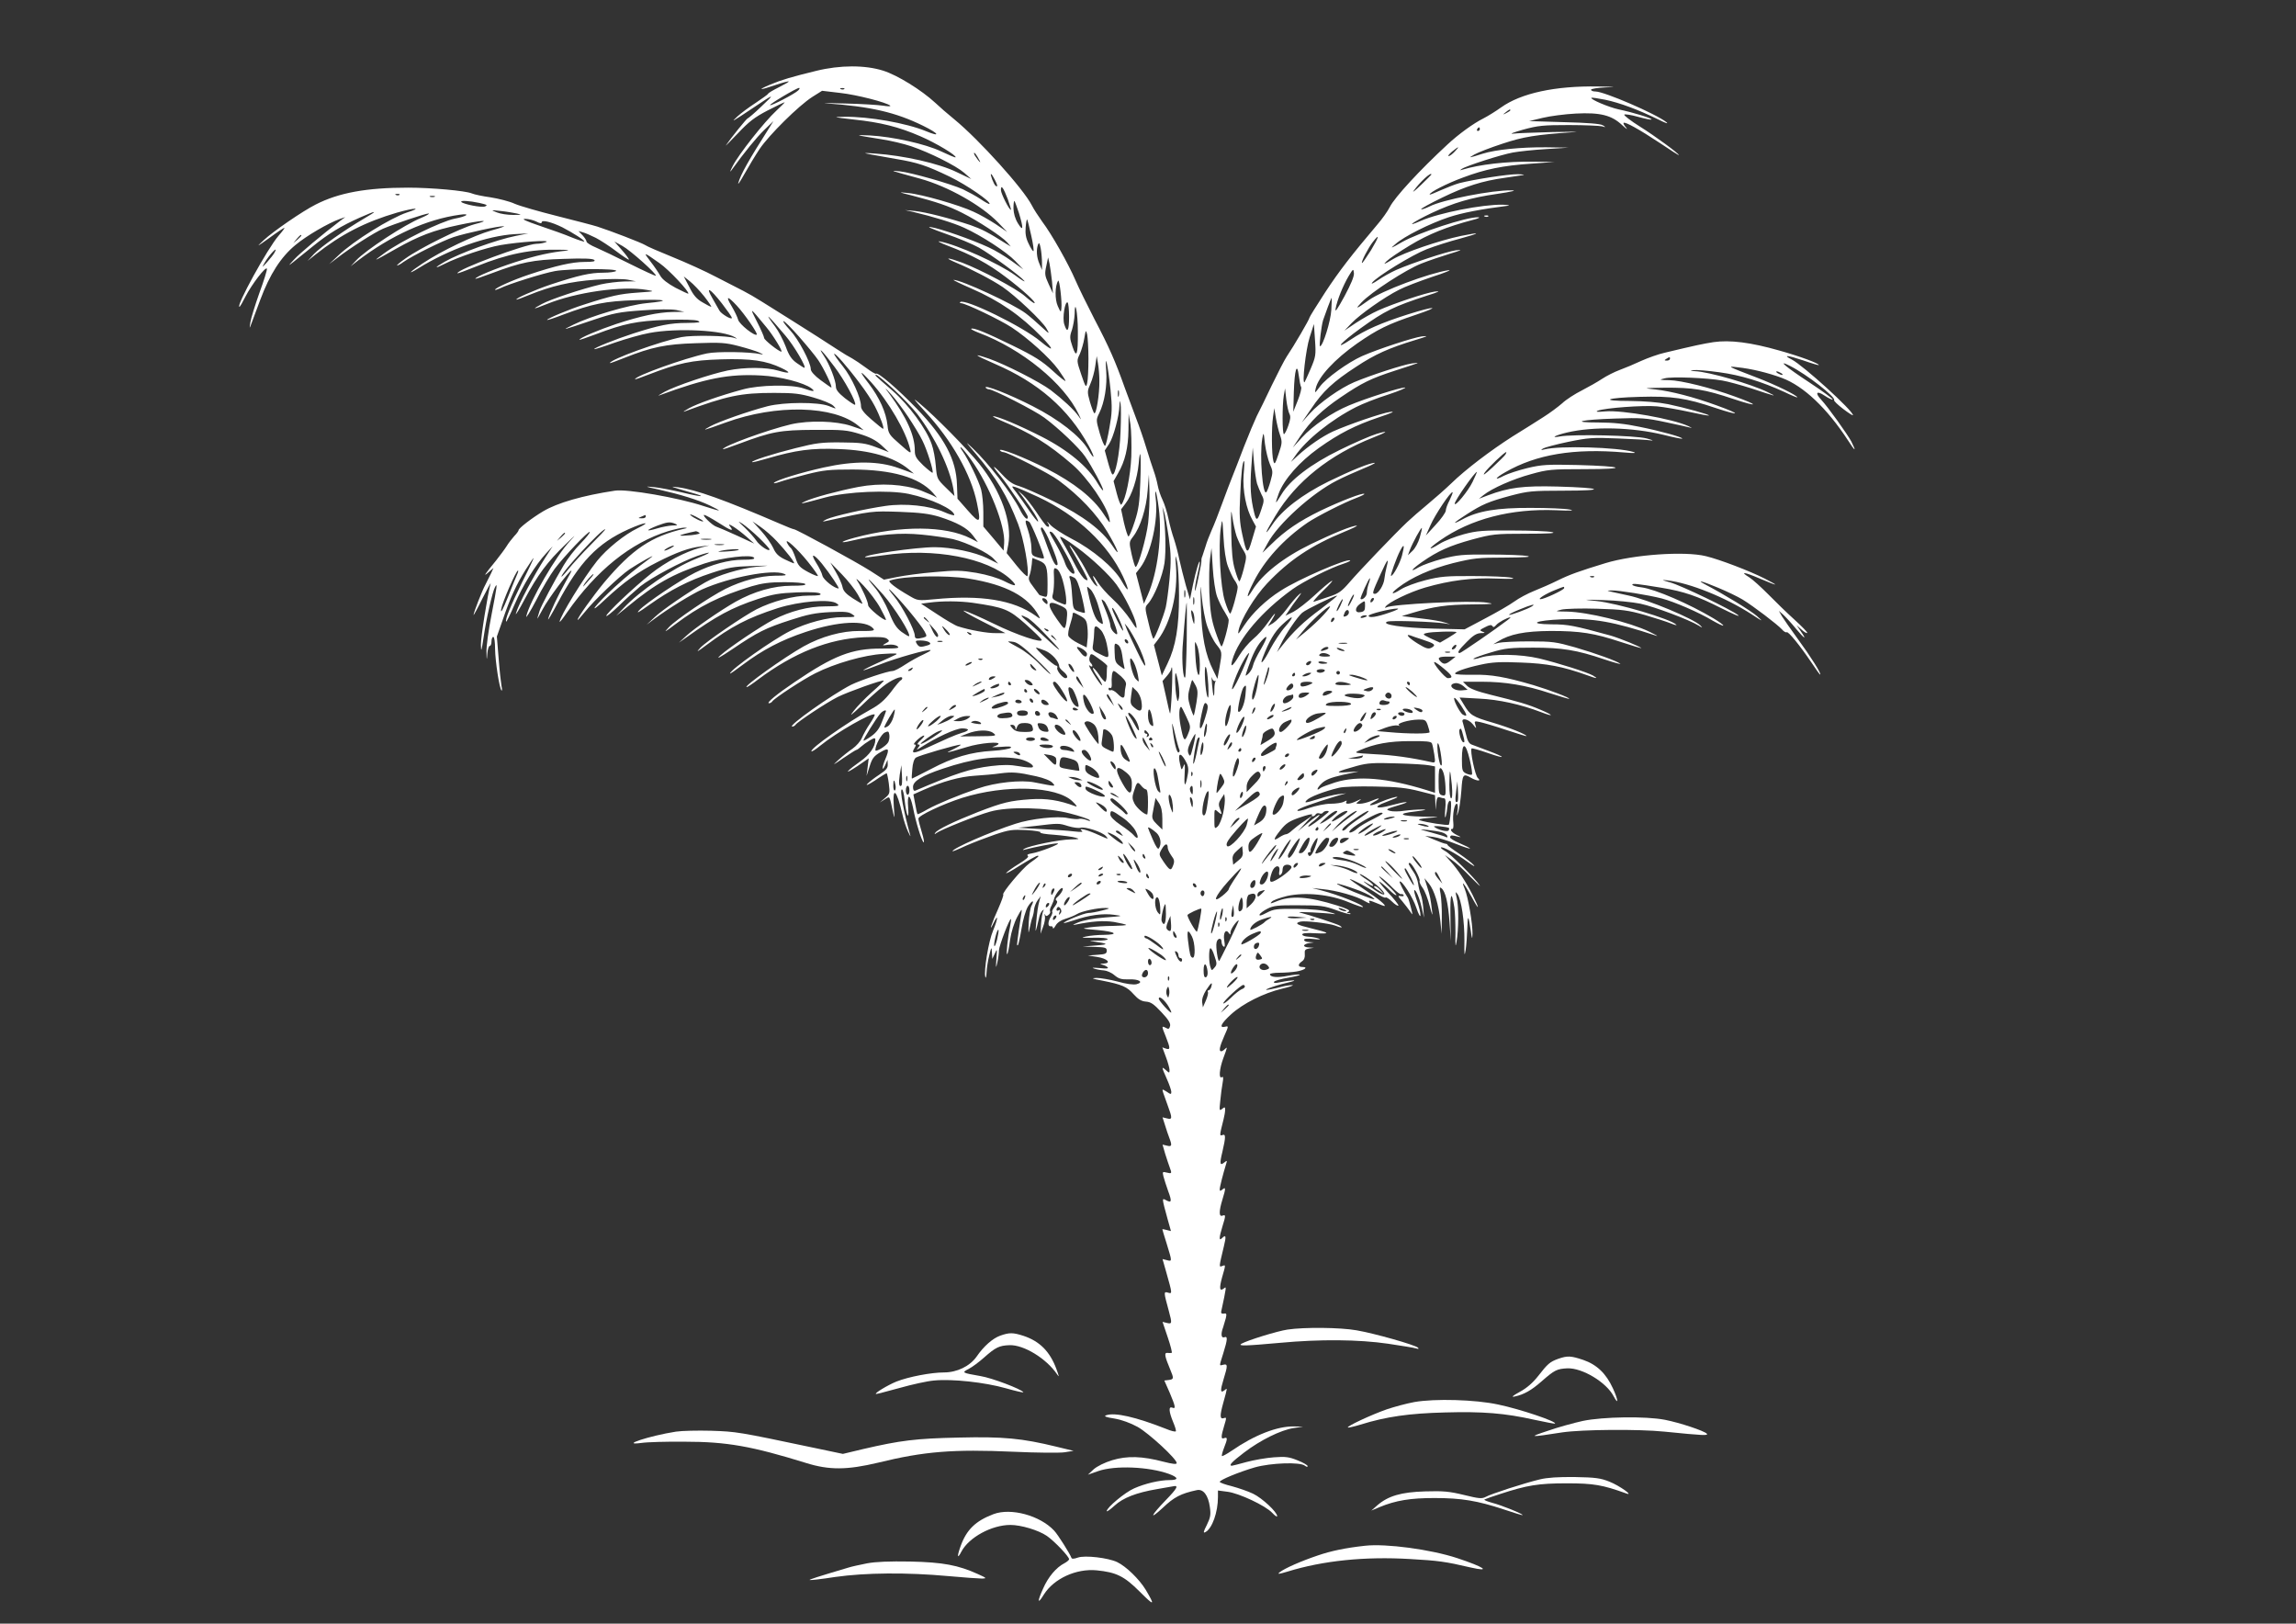 <?xml version="1.0" standalone="no"?>
<!DOCTYPE svg PUBLIC "-//W3C//DTD SVG 20010904//EN"
 "http://www.w3.org/TR/2001/REC-SVG-20010904/DTD/svg10.dtd">
<svg version="1.0" xmlns="http://www.w3.org/2000/svg"
 width="1280pt" height="905pt" viewBox="0 0 1280 905"
 preserveAspectRatio="xMidYMid meet">
<rect x="0" y="0" width="1280" height="905" fill="#333333" stroke="none"/>
<g transform="translate(0,905) scale(0.1,-0.1)"
fill="#ffffff" stroke="none">
<path d="M4550 8655 c-135 -33 -193 -50 -255 -76 -76 -32 -63 -34 25 -4 40 14
75 23 77 21 2 -2 -22 -16 -54 -32 -32 -16 -60 -32 -61 -37 -2 -4 -34 -27 -70
-51 -37 -24 -83 -58 -102 -76 -38 -35 -31 -31 95 53 114 77 118 77 40 4 -38
-37 -73 -66 -77 -67 -5 0 -92 -107 -121 -150 -6 -8 24 22 66 66 62 66 93 90
166 128 49 25 92 46 95 46 3 0 -18 -21 -46 -47 -67 -62 -210 -243 -243 -308
-14 -27 -18 -39 -8 -25 75 104 139 182 183 225 l52 50 -25 -40 c-111 -174
-159 -259 -171 -305 -4 -14 11 9 34 50 23 41 61 104 85 140 52 77 217 241 294
290 l54 34 101 -12 c92 -10 259 -53 279 -71 4 -5 -14 -4 -40 0 -26 4 -120 10
-208 12 -88 3 -137 3 -110 1 251 -18 388 -50 541 -125 90 -44 100 -65 16 -30
-109 45 -319 82 -455 80 -67 -1 -64 -2 51 -15 152 -16 252 -41 374 -94 86 -37
204 -108 195 -117 -2 -2 -38 13 -80 33 -88 42 -270 82 -397 89 -91 4 -87 3 63
-21 53 -8 128 -26 166 -39 104 -35 251 -109 296 -148 l40 -35 -80 38 c-100 49
-296 93 -455 104 -70 5 -71 4 -25 -5 28 -5 91 -16 140 -25 120 -20 169 -36
300 -99 95 -46 233 -141 221 -152 -2 -2 -24 10 -49 27 -25 17 -70 41 -99 55
-69 31 -287 93 -352 100 -58 6 -61 7 114 -41 155 -43 341 -148 435 -245 l50
-52 -63 43 c-35 23 -91 55 -125 70 -79 37 -287 97 -364 104 -58 6 -58 6 22
-14 134 -35 203 -58 278 -96 88 -44 225 -134 252 -165 l20 -23 -25 15 c-103
65 -137 82 -199 104 -114 38 -251 73 -311 79 l-55 5 45 -10 c110 -26 228 -62
284 -88 97 -44 237 -135 286 -186 l45 -47 -65 47 c-36 26 -94 61 -130 77 -93
43 -268 104 -320 112 -28 5 3 -9 82 -37 70 -24 153 -59 185 -77 67 -38 231
-158 253 -185 8 -10 -14 3 -50 30 -89 65 -325 172 -420 189 -19 4 0 -7 42 -23
137 -52 226 -100 326 -176 93 -70 175 -145 158 -145 -4 0 -28 18 -53 40 -48
42 -242 145 -349 186 -82 30 -107 31 -34 0 88 -37 201 -96 260 -136 73 -50
220 -189 244 -231 19 -33 18 -33 -30 11 -27 25 -65 58 -85 73 -70 53 -360 187
-403 187 -6 0 39 -22 99 -48 158 -69 275 -150 393 -271 71 -73 68 -86 -7 -24
-97 82 -425 242 -448 219 -4 -3 -1 -6 5 -6 24 0 218 -93 282 -135 90 -59 212
-169 260 -235 21 -30 40 -59 40 -63 0 -5 -33 21 -72 57 -59 54 -102 81 -223
140 -147 72 -222 103 -231 93 -2 -2 17 -12 43 -22 240 -90 476 -283 557 -455
16 -34 16 -34 -1 -10 -25 36 -89 95 -156 146 -62 46 -253 143 -344 175 -97 33
-82 21 35 -30 241 -104 408 -250 521 -455 38 -69 35 -87 -3 -21 -44 74 -163
167 -309 241 -127 65 -273 123 -262 103 4 -5 12 -9 18 -9 24 0 257 -119 309
-158 79 -58 195 -169 227 -216 40 -58 101 -173 101 -188 0 -7 -14 11 -31 39
-53 91 -166 185 -312 259 -126 64 -245 114 -270 114 -6 -1 13 -11 43 -24 167
-70 262 -128 399 -246 84 -73 191 -228 206 -301 6 -30 3 -28 -33 27 -58 89
-164 173 -316 251 -126 64 -272 121 -261 102 4 -5 12 -9 18 -9 24 0 257 -119
309 -158 115 -85 211 -186 271 -286 59 -99 79 -155 28 -77 -57 85 -163 166
-326 246 -82 40 -170 79 -195 86 -33 9 -58 26 -92 63 -56 60 -64 57 -11 -6 42
-50 153 -216 153 -229 0 -25 -23 -3 -46 44 -44 87 -173 255 -260 337 -45 43
-45 42 13 -26 124 -147 176 -233 239 -395 31 -81 63 -257 52 -290 -2 -6 -29
20 -60 58 l-56 70 9 47 c23 122 -41 301 -162 451 -67 83 -248 267 -334 338
-40 34 -34 25 33 -48 148 -160 255 -348 288 -507 24 -116 18 -121 -50 -44
l-58 66 -3 78 c-4 141 -70 264 -225 425 -104 108 -216 204 -226 194 -3 -3 -28
12 -56 33 -28 21 -63 44 -77 52 -14 7 -53 30 -86 52 -33 21 -82 53 -110 71
-58 37 -210 133 -305 192 -36 23 -83 50 -105 61 -22 11 -89 46 -150 77 -60 32
-171 82 -245 112 -74 30 -144 60 -155 68 -22 13 -190 78 -265 102 -25 8 -126
34 -225 59 -99 25 -205 55 -235 68 -30 14 -91 29 -135 36 -44 6 -91 16 -105
22 -36 15 -226 32 -355 32 -231 0 -386 -28 -515 -94 -72 -36 -239 -151 -289
-198 -44 -41 -43 -41 31 12 42 31 80 56 83 56 4 0 -11 -20 -32 -44 -60 -68
-240 -396 -218 -396 3 0 18 26 34 58 34 66 113 170 119 154 2 -6 -17 -67 -42
-135 -24 -68 -47 -141 -50 -163 -6 -38 -6 -38 5 -9 6 17 29 77 50 134 53 142
115 239 197 306 61 51 181 121 248 145 l29 10 -30 -22 c-96 -73 -225 -181
-255 -214 -35 -38 -35 -38 -4 -14 18 14 66 53 108 87 86 70 158 114 264 161
95 42 102 40 22 -6 -109 -64 -243 -159 -280 -198 l-35 -38 45 36 c142 112 276
181 454 233 99 28 144 29 56 1 -93 -31 -300 -159 -385 -241 l-50 -47 45 34
c69 54 210 144 255 163 63 27 237 85 254 85 9 0 -9 -11 -40 -24 -92 -37 -313
-182 -364 -238 l-30 -32 40 31 c184 140 384 231 568 256 63 9 41 -9 -29 -22
-75 -15 -300 -125 -391 -192 -72 -52 -64 -49 64 24 128 72 208 103 351 133
132 28 188 30 87 4 -80 -22 -303 -132 -385 -191 -30 -21 -51 -39 -46 -39 4 0
20 8 34 19 55 38 219 119 282 140 69 22 251 62 279 60 9 0 -23 -11 -71 -24
-95 -27 -275 -112 -380 -182 -75 -49 -93 -70 -25 -28 171 106 383 181 537 190
l75 4 -70 -14 c-106 -21 -313 -96 -396 -144 -59 -34 -60 -42 -1 -12 77 39 233
91 313 105 106 18 282 30 254 17 -11 -5 -36 -10 -55 -10 -63 -2 -440 -142
-440 -164 0 -3 48 15 108 39 170 69 305 96 462 92 41 0 59 -3 40 -5 -90 -9
-168 -26 -287 -64 -111 -36 -223 -82 -223 -93 0 -2 41 12 92 31 162 61 229 75
401 80 111 4 162 2 170 -6 8 -8 -6 -11 -54 -11 -69 0 -162 -21 -311 -71 -87
-29 -188 -74 -188 -84 0 -3 12 1 28 8 45 23 243 85 306 96 78 14 349 15 341 1
-3 -5 -36 -10 -72 -10 -73 0 -139 -15 -293 -66 -89 -30 -208 -82 -189 -84 3 0
33 11 67 25 125 51 233 76 372 86 81 5 153 5 180 0 l45 -9 -65 -1 c-36 -1 -94
-8 -130 -16 -103 -24 -281 -83 -330 -110 -58 -31 -49 -31 28 0 162 66 421 103
558 79 47 -8 45 -8 -51 -15 -99 -7 -146 -17 -300 -67 -82 -26 -205 -78 -205
-85 0 -3 40 10 89 29 164 61 232 75 406 81 172 6 203 -3 58 -17 -99 -10 -310
-72 -407 -120 -69 -34 -69 -34 109 26 116 39 146 45 275 54 92 7 161 7 190 2
l45 -10 -65 -1 c-83 -2 -177 -22 -315 -67 -98 -33 -205 -78 -205 -88 0 -2 41
12 92 31 158 60 229 74 393 80 93 3 159 1 175 -5 20 -9 9 -11 -60 -12 -93 0
-157 -13 -300 -59 -99 -32 -223 -82 -217 -87 2 -2 53 14 114 36 61 21 148 46
193 54 153 29 416 16 479 -25 13 -9 13 -9 -4 -3 -37 13 -235 17 -296 5 -119
-24 -399 -125 -399 -145 0 -2 37 12 83 30 149 59 227 76 397 81 137 5 165 3
238 -16 46 -12 98 -28 115 -36 24 -11 25 -14 7 -9 -54 13 -245 16 -299 4 -127
-27 -401 -126 -401 -144 0 -2 33 9 73 25 171 66 242 81 407 86 167 5 251 -7
338 -49 56 -27 47 -33 -19 -14 -66 20 -188 20 -282 1 -96 -20 -289 -85 -352
-119 -27 -15 -41 -24 -30 -20 260 96 388 121 569 111 103 -5 239 -40 280 -72
25 -19 10 -19 -44 0 -65 23 -247 20 -340 -6 -126 -34 -253 -79 -300 -105 -25
-14 -36 -22 -25 -18 239 88 314 104 501 104 112 0 145 -4 220 -26 49 -14 98
-34 109 -45 20 -20 20 -20 -25 -2 -60 23 -248 22 -340 -1 -108 -28 -272 -86
-320 -112 -49 -27 -47 -27 86 21 282 103 603 95 739 -18 l30 -25 -70 24 c-84
28 -233 32 -335 9 -131 -31 -380 -122 -380 -139 0 -2 41 12 92 31 179 67 226
76 418 77 158 1 182 -1 253 -23 56 -17 90 -35 120 -62 l42 -39 -70 27 c-61 23
-86 26 -195 27 -110 1 -140 -3 -255 -32 -128 -32 -249 -71 -242 -78 2 -2 39 7
83 20 160 47 248 59 399 53 176 -6 309 -45 390 -112 l30 -25 -83 30 c-112 41
-250 42 -421 4 -125 -28 -260 -69 -276 -85 -5 -5 9 -3 32 5 23 8 90 27 150 42
95 24 127 27 258 27 218 -1 368 -44 445 -129 19 -21 28 -33 19 -26 -8 6 -47
23 -85 38 -93 35 -226 43 -348 20 -113 -22 -251 -59 -296 -80 -41 -19 -26 -16
110 21 123 33 354 43 466 20 124 -26 254 -87 254 -118 0 -4 -26 3 -57 17 -79
35 -218 50 -326 34 -113 -16 -287 -56 -328 -74 -24 -12 -27 -15 -9 -11 263 58
260 57 415 52 115 -4 166 -11 220 -27 100 -32 158 -63 189 -105 l28 -37 -41
21 c-139 71 -389 73 -646 4 -79 -21 -94 -35 -18 -17 153 36 271 46 392 34 64
-6 142 -18 174 -25 80 -20 197 -77 227 -110 l25 -27 -62 31 c-67 33 -199 61
-292 61 -104 0 -401 -43 -388 -56 2 -2 48 3 103 11 280 42 576 -14 707 -133
43 -41 32 -45 -33 -12 -38 19 -95 36 -157 47 -85 14 -115 15 -233 4 -74 -6
-168 -19 -208 -27 l-74 -15 -76 49 c-77 49 -412 232 -426 232 -4 0 -38 13 -74
29 -316 136 -470 191 -572 205 -50 6 -49 6 78 -31 90 -25 51 -24 -55 2 -55 13
-127 27 -159 30 -53 5 -50 3 30 -14 119 -27 217 -57 282 -88 30 -14 53 -27 52
-28 -2 -2 -41 10 -88 25 -135 45 -425 96 -492 85 -180 -27 -321 -68 -400 -115
-61 -36 -139 -96 -137 -106 0 -3 -10 -18 -24 -32 -13 -15 -33 -40 -43 -57 -10
-16 -37 -52 -59 -80 -64 -78 -74 -94 -42 -65 l28 24 -13 -29 c-8 -17 -22 -45
-32 -64 -19 -35 -66 -156 -66 -169 0 -4 23 38 50 93 28 55 48 92 45 82 -17
-63 -55 -299 -54 -341 1 -44 3 -38 15 41 15 105 50 257 64 281 14 26 12 9 -20
-156 -17 -85 -29 -177 -28 -205 1 -51 2 -51 5 -9 2 23 8 42 14 42 5 0 9 11 9
25 0 14 5 25 10 25 6 0 10 -29 10 -67 1 -70 24 -220 36 -232 3 -3 4 8 0 24 -3
17 -11 86 -16 153 l-10 124 32 91 c42 124 78 201 128 281 23 36 43 66 45 66 2
0 -27 -62 -65 -137 -65 -132 -96 -210 -88 -218 2 -2 23 41 47 96 46 107 116
220 175 284 l37 40 -39 -60 c-67 -104 -153 -265 -166 -315 -4 -14 18 21 48 78
73 137 128 211 228 307 56 54 65 61 26 20 -78 -83 -223 -332 -244 -420 -4 -16
21 24 55 89 33 66 80 144 103 175 53 70 189 213 196 206 3 -3 -19 -31 -50 -63
-31 -31 -74 -86 -95 -122 -51 -85 -128 -230 -135 -255 -3 -11 -9 -29 -12 -40
-4 -11 10 12 30 50 30 58 148 215 160 215 2 0 -12 -28 -32 -62 -42 -74 -89
-173 -98 -208 -4 -14 19 25 51 85 123 232 224 337 397 415 90 40 133 46 51 6
-73 -35 -172 -115 -226 -182 -75 -94 -209 -312 -209 -340 0 -4 19 19 41 52
164 235 356 389 563 453 37 11 78 20 90 20 20 -1 20 -2 1 -6 -184 -42 -291
-115 -447 -300 -65 -79 -148 -195 -148 -208 0 -4 17 15 39 42 52 66 196 203
251 240 54 36 155 92 120 66 -92 -68 -129 -98 -204 -166 -47 -43 -95 -92 -108
-110 -13 -19 10 -2 55 41 105 98 185 155 292 209 108 55 178 80 242 87 l48 6
-51 -13 c-83 -22 -194 -80 -274 -144 -96 -76 -250 -222 -250 -236 0 -6 30 18
68 54 37 37 92 86 122 111 62 49 231 139 317 169 92 31 85 21 -12 -18 -122
-49 -310 -177 -400 -274 l-40 -42 62 50 c156 129 255 184 430 242 98 33 265
53 277 32 5 -8 -13 -11 -62 -11 -79 0 -175 -26 -267 -72 -83 -41 -274 -170
-310 -208 -21 -23 -6 -15 54 28 117 83 219 136 347 178 94 31 124 36 224 39
110 3 112 3 30 -4 -92 -9 -219 -47 -290 -88 -95 -55 -237 -152 -280 -193 l-45
-42 40 30 c82 61 212 141 270 167 153 68 391 113 455 87 21 -9 12 -11 -49 -11
-84 -1 -185 -28 -276 -73 -89 -45 -275 -171 -315 -213 -31 -33 -28 -32 33 14
138 104 247 158 427 213 58 17 100 23 182 23 59 0 111 -4 117 -10 7 -7 -19
-10 -77 -10 -98 0 -210 -32 -311 -89 -86 -49 -231 -149 -276 -191 l-40 -37 40
28 c168 120 254 167 400 215 84 27 119 33 218 37 79 3 123 0 130 -7 8 -8 -10
-11 -65 -11 -83 0 -201 -31 -290 -76 -72 -37 -280 -179 -313 -214 -26 -28 -21
-26 30 12 143 107 233 154 400 208 123 39 295 53 330 26 19 -14 14 -15 -66
-16 -92 0 -192 -26 -287 -74 -68 -35 -250 -157 -297 -200 -26 -24 -3 -12 70
37 139 94 182 116 325 162 92 30 135 39 217 43 83 4 105 2 124 -12 23 -15 20
-16 -53 -16 -83 0 -200 -31 -293 -77 -98 -49 -335 -217 -335 -237 0 -3 32 19
70 48 112 84 215 138 350 183 182 61 338 69 379 19 10 -11 -3 -14 -76 -13 -99
1 -214 -31 -313 -86 -110 -62 -341 -227 -317 -227 4 0 33 19 64 43 200 149
392 226 590 235 84 3 117 1 129 -9 14 -11 13 -14 -8 -25 -22 -12 -21 -13 12
-8 21 3 42 0 53 -8 15 -11 1 -13 -90 -13 -165 0 -265 -39 -483 -187 -98 -66
-160 -117 -143 -118 6 0 15 5 18 10 10 17 175 125 240 157 108 55 276 103 378
108 75 5 87 3 67 -6 -14 -7 -60 -28 -103 -47 -42 -19 -76 -37 -74 -38 1 -2 43
13 92 32 87 35 275 88 283 80 2 -3 -17 -13 -42 -25 -25 -11 -70 -36 -99 -55
-30 -20 -61 -36 -70 -36 -27 0 -179 -51 -232 -77 -106 -54 -358 -232 -328
-233 6 0 15 5 18 10 10 16 173 124 235 155 56 28 251 98 257 91 2 -1 -28 -31
-66 -64 -38 -34 -84 -81 -102 -105 -26 -33 -17 -27 42 28 40 39 95 88 121 108
45 37 108 64 108 47 0 -5 -4 -10 -8 -12 -5 -1 -30 -31 -55 -65 -35 -45 -64
-71 -114 -98 -132 -73 -341 -220 -329 -233 3 -2 24 11 48 31 92 75 290 188
304 174 3 -2 -9 -25 -26 -50 -17 -25 -37 -61 -45 -80 -7 -18 -31 -45 -52 -60
-21 -14 -56 -42 -78 -62 -37 -34 -35 -33 26 9 37 25 70 46 73 46 4 0 15 8 26
18 10 9 32 25 49 35 25 15 31 15 31 4 0 -39 -32 -85 -84 -121 -30 -21 -61 -45
-68 -54 -7 -9 16 4 51 27 l64 44 -6 -49 -6 -49 17 53 c14 45 24 58 60 79 47
28 53 21 27 -40 -19 -45 -19 -73 0 -32 l13 30 1 -26 c1 -20 -9 -32 -47 -57
-26 -17 -56 -40 -67 -52 -11 -12 8 -3 42 19 33 23 63 41 66 41 2 0 8 -26 12
-57 7 -55 6 -58 -22 -82 l-28 -24 27 17 c31 18 25 27 47 -74 8 -38 9 -32 4 33
-9 119 16 97 48 -43 6 -30 21 -73 31 -95 10 -22 16 -32 13 -22 -37 132 -61
257 -47 257 5 0 12 -26 15 -58 9 -85 26 -125 20 -44 -7 81 10 82 27 0 15 -79
48 -186 59 -193 5 -2 0 23 -10 56 -10 33 -19 67 -19 76 0 17 133 80 245 116
240 75 525 66 614 -20 24 -23 29 -32 16 -27 -90 34 -164 45 -250 39 -113 -8
-153 -17 -295 -72 -132 -52 -225 -97 -236 -115 -6 -10 -5 -10 7 -1 22 17 225
99 299 119 102 29 315 24 444 -10 55 -14 105 -31 110 -37 8 -7 2 -7 -18 1 -16
6 -36 8 -43 5 -8 -2 -34 0 -59 5 -57 13 -206 -3 -294 -32 -140 -45 -350 -137
-350 -153 0 -2 33 11 73 30 41 18 114 46 163 63 80 27 98 29 177 25 49 -3 84
-9 77 -13 -6 -4 28 -10 77 -13 48 -4 102 -11 118 -16 27 -8 24 -9 -28 -10 -61
-1 -229 -35 -256 -52 -13 -8 -12 -9 5 -4 50 13 161 35 179 34 26 0 -99 -49
-144 -56 -20 -3 -28 -8 -21 -13 8 -5 -9 -20 -48 -44 -33 -20 -65 -43 -72 -51
-7 -9 27 9 75 40 48 30 93 55 99 55 12 0 7 -5 -45 -42 -40 -29 -155 -166 -146
-174 3 -3 -10 -38 -27 -77 -36 -78 -58 -147 -27 -82 28 57 25 25 -3 -43 -25
-59 -52 -223 -43 -257 2 -11 6 0 7 25 1 25 8 68 15 95 12 49 13 49 15 15 l2
-35 14 30 c13 29 13 28 9 -30 -4 -53 -3 -56 5 -20 5 22 9 52 9 68 1 25 60 181
67 174 2 -1 -1 -20 -5 -42 -13 -58 -23 -160 -16 -153 4 3 11 39 16 79 7 45 22
94 40 128 23 43 28 49 24 26 -7 -40 -25 -168 -25 -179 0 -5 2 -7 5 -4 3 3 12
44 20 92 8 50 23 101 35 122 23 37 40 41 20 4 -6 -11 -13 -53 -15 -93 -3 -64
-2 -67 6 -27 5 25 12 52 16 60 3 8 7 27 8 42 2 14 10 37 20 50 l17 23 -7 -25
c-9 -32 -13 -62 -19 -130 -5 -56 -4 -55 18 39 3 14 11 29 17 35 9 8 10 7 5 -2
-4 -7 -10 -39 -12 -70 l-3 -57 14 39 c9 22 13 49 10 60 -3 12 -2 15 1 8 5 -10
9 -10 20 -1 8 6 11 15 8 20 -3 5 1 19 8 31 6 13 13 29 14 36 4 20 33 62 45 62
12 0 -4 -31 -26 -50 -11 -9 -12 -15 -5 -20 7 -4 4 -15 -9 -32 -11 -14 -18 -28
-15 -31 3 -3 -1 -16 -9 -29 -16 -27 -16 -54 1 -51 7 2 12 -3 12 -10 1 -6 7 0
15 14 9 16 29 30 56 38 23 7 52 19 63 26 26 16 116 35 159 34 28 -1 26 -3 -18
-14 -27 -7 -63 -14 -78 -14 -25 -1 -137 -47 -137 -56 0 -2 25 5 56 15 84 29
163 40 224 31 54 -7 53 -7 -50 -15 -65 -5 -122 -16 -150 -28 -25 -10 -34 -16
-20 -13 97 20 161 25 220 16 34 -6 65 -13 68 -16 3 -3 -30 -5 -74 -6 -43 0
-101 -4 -129 -8 -49 -7 -47 -7 43 -15 102 -9 124 -26 35 -27 -32 0 -76 -4 -98
-9 -33 -7 -27 -8 40 -7 47 1 80 -2 80 -8 0 -5 -26 -9 -60 -8 -33 0 -46 -1 -30
-3 97 -14 102 -18 25 -24 l-75 -6 68 -2 c59 -2 67 -4 67 -21 0 -17 -8 -20 -52
-23 l-53 -4 52 -8 c57 -9 81 -35 35 -37 -21 -1 -22 -2 -7 -6 11 -3 25 -9 30
-15 7 -7 -8 -8 -45 -4 -37 3 -47 2 -30 -3 14 -5 38 -9 54 -10 15 -1 42 -12 58
-26 25 -21 40 -25 79 -24 58 3 88 -16 45 -27 -17 -4 -57 1 -106 15 -42 11 -95
20 -116 20 -33 -1 -28 -4 31 -15 111 -22 138 -34 175 -76 26 -29 44 -39 69
-41 27 -2 44 -14 86 -59 39 -41 52 -63 48 -77 -4 -17 -9 -19 -24 -10 -24 12
-24 11 1 -51 25 -64 25 -73 0 -65 l-20 7 20 -54 c11 -29 20 -62 20 -72 0 -18
-1 -18 -20 -1 -26 23 -25 19 5 -49 14 -31 25 -64 25 -72 0 -15 -3 -15 -26 1
-26 16 -26 16 -19 -7 4 -12 16 -45 26 -73 25 -67 25 -77 -5 -69 l-25 6 14 -44
c7 -23 18 -56 24 -71 16 -42 14 -50 -13 -43 l-25 6 15 -52 c9 -28 20 -62 25
-75 13 -34 12 -36 -16 -29 -24 6 -25 5 -19 -21 4 -16 16 -52 26 -81 22 -59 20
-69 -11 -52 -24 13 -25 16 9 -108 l18 -64 -24 6 c-13 4 -24 5 -24 4 0 -2 11
-39 25 -83 30 -98 30 -97 0 -89 l-24 6 21 -74 c34 -120 34 -121 9 -113 -24 7
-24 4 5 -102 19 -70 18 -74 -11 -67 l-24 6 29 -86 c16 -47 26 -87 22 -87 -4
-1 -15 -1 -24 0 -19 2 -15 -19 16 -93 21 -50 20 -54 -8 -58 l-25 -3 30 -68
c33 -78 35 -92 14 -83 -21 8 -19 -22 5 -80 11 -26 18 -49 15 -52 -3 -4 -27 2
-53 13 -170 67 -288 94 -336 76 -14 -5 0 -11 47 -18 41 -7 90 -25 130 -47 63
-36 217 -178 217 -201 0 -8 -21 -6 -72 7 -121 32 -204 34 -287 9 -43 -13 -85
-34 -104 -51 l-32 -30 57 20 c94 33 283 25 396 -16 53 -20 54 -34 2 -34 -55 0
-136 -19 -197 -46 -51 -22 -153 -107 -153 -127 0 -5 20 9 44 31 47 43 120 72
238 92 34 6 73 13 86 15 35 8 27 -9 -39 -77 -85 -88 -95 -115 -16 -42 62 59
100 79 189 98 36 8 64 -28 73 -95 6 -42 3 -58 -17 -99 -20 -39 -21 -47 -8 -40
38 20 70 111 70 196 l0 36 53 -7 c64 -8 212 -77 250 -118 15 -16 27 -24 27
-18 0 23 -84 101 -134 125 -29 14 -82 32 -119 42 -37 9 -67 20 -67 24 0 11
107 55 196 81 89 25 253 31 279 9 9 -7 15 -8 15 -2 0 5 -25 20 -56 32 -47 19
-67 22 -132 17 -42 -3 -111 -15 -152 -26 -41 -11 -78 -21 -82 -21 -21 0 -1 21
67 73 90 69 205 126 277 137 l53 8 -51 1 c-93 2 -219 -47 -347 -135 -28 -19
-52 -32 -55 -30 -2 3 3 23 12 46 20 50 20 61 1 54 -19 -8 -19 7 0 70 13 42 13
47 0 42 -25 -9 -26 10 -5 86 24 86 23 83 7 69 -24 -19 -25 -2 -6 60 24 78 24
88 -1 82 -24 -6 -24 -12 0 65 24 77 25 96 5 88 -17 -6 -20 19 -6 56 4 13 11
36 15 51 5 23 4 28 -11 25 -11 -2 -17 2 -15 11 30 140 30 142 16 130 -25 -20
-28 -1 -11 61 21 73 21 71 0 63 -18 -7 -18 -7 10 110 14 57 12 68 -11 45 -17
-17 -16 4 3 66 19 61 19 67 0 60 -20 -8 -20 25 0 90 19 62 19 72 0 56 -12 -10
-15 -10 -15 1 0 14 20 91 35 139 7 22 6 23 -9 11 -25 -21 -28 -9 -11 60 19 83
19 100 -1 92 -16 -6 -15 0 7 87 5 19 9 43 9 54 0 16 -2 17 -17 5 -15 -13 -16
-9 -10 46 3 33 9 78 13 99 5 28 4 37 -4 32 -19 -12 -14 47 8 106 23 62 24 66
8 50 -7 -7 -16 -12 -20 -12 -14 0 -9 26 17 85 25 56 25 57 5 52 -36 -9 -22 19
33 69 67 61 181 118 284 143 43 10 69 19 58 20 -11 0 -36 -3 -55 -8 -19 -5
-48 -12 -65 -15 -70 -14 12 18 90 36 75 17 37 18 -44 2 -23 -5 -32 -4 -28 4 4
5 39 16 78 22 39 7 68 14 65 17 -3 3 -33 0 -66 -6 -59 -12 -100 -8 -100 9 0 4
24 8 53 8 28 0 71 3 95 7 44 7 68 25 33 25 -26 0 -27 15 -2 32 12 8 17 23 15
40 -2 22 2 27 24 31 l27 4 -27 2 c-16 0 -28 5 -28 10 0 5 12 12 28 14 l27 4
-27 2 c-16 0 -28 6 -28 12 0 7 18 9 53 5 35 -4 44 -3 27 3 -14 5 -40 9 -57 10
-18 1 -33 6 -33 12 0 8 24 10 75 7 86 -4 80 2 -27 28 -80 19 -93 28 -58 37 25
6 157 -9 193 -22 35 -14 47 -14 27 -1 -13 9 -169 60 -225 74 -23 6 145 -2 190
-9 17 -2 5 3 -25 11 -35 11 -100 17 -180 18 -113 1 -129 -1 -169 -22 -28 -15
-42 -19 -39 -10 2 7 22 22 44 33 33 17 58 20 174 19 120 0 143 -3 209 -27 41
-15 77 -25 79 -22 3 3 -1 5 -9 5 -12 0 -12 2 0 9 10 7 -9 16 -65 34 -159 50
-258 57 -342 21 -30 -12 -33 -12 -22 0 6 8 45 22 86 32 102 22 237 9 343 -35
41 -17 77 -29 79 -27 9 10 -136 68 -228 92 l-55 14 58 -6 c77 -7 194 -40 236
-67 19 -11 31 -15 27 -9 -9 16 -3 15 41 -3 19 -8 38 -15 40 -15 16 0 -33 41
-111 92 -48 32 -85 58 -81 58 13 0 105 -49 149 -79 24 -17 46 -27 50 -24 3 4
20 -6 36 -22 16 -16 32 -26 36 -23 3 3 -25 39 -63 79 -37 40 -54 64 -38 52 17
-12 41 -33 54 -47 14 -14 29 -26 35 -26 6 1 -18 28 -54 61 -36 34 -51 52 -35
41 17 -11 48 -39 69 -61 22 -22 43 -38 47 -35 4 2 10 0 14 -5 3 -6 -4 -8 -15
-6 -19 4 -19 1 7 -28 15 -18 35 -44 44 -57 16 -24 16 -23 5 20 -6 25 -14 50
-17 55 -23 36 -49 88 -46 91 10 11 74 -88 93 -146 12 -36 23 -55 23 -42 1 12
-8 48 -19 79 -11 31 -18 58 -16 61 8 7 30 -43 42 -98 l13 -55 -4 50 c-2 28 -8
63 -14 78 -6 16 -13 44 -15 62 -3 19 -13 47 -24 62 -30 44 -34 53 -23 53 13 0
62 -90 55 -101 -2 -5 5 -22 17 -38 12 -16 30 -62 40 -103 13 -49 17 -58 13
-28 -9 74 -11 83 -27 135 l-16 50 25 -30 c30 -37 55 -118 64 -210 l7 -70 1 90
c1 50 -3 109 -7 133 -7 34 -6 40 5 31 22 -18 37 -79 45 -189 l7 -105 -2 138
c-2 132 6 148 22 48 4 -25 6 -89 6 -141 -1 -74 0 -85 6 -50 12 68 13 200 1
245 -8 35 -8 38 4 22 22 -30 40 -154 39 -262 -1 -81 0 -90 7 -50 4 28 8 82 9
120 2 79 6 77 19 -10 7 -52 9 -54 10 -20 1 57 -24 203 -43 250 -24 56 -3 31
39 -46 43 -80 46 -70 4 14 -38 74 -81 140 -123 186 l-31 35 40 -28 c22 -15 69
-58 104 -95 35 -36 58 -57 50 -46 -25 38 -164 177 -192 191 -16 9 -27 18 -24
20 8 8 85 -34 147 -79 30 -22 47 -31 36 -19 -10 12 -47 40 -82 64 -35 23 -64
45 -64 48 0 4 -6 7 -12 7 -7 1 -35 11 -63 23 l-50 21 45 -6 c25 -3 82 -21 127
-39 45 -18 80 -29 78 -25 -3 4 -30 17 -60 30 -31 13 -54 28 -51 33 4 12 7 12
46 2 18 -4 16 -2 -7 9 -30 14 -45 35 -25 35 4 0 6 16 4 35 -5 44 6 105 19 105
6 0 8 -16 5 -37 -6 -36 -5 -37 4 -8 6 17 13 69 17 118 6 92 10 97 53 72 33
-19 61 -21 39 -2 -15 12 -45 155 -35 165 3 3 44 -9 90 -25 103 -36 105 -26 3
12 -39 15 -81 31 -93 35 -14 5 -24 23 -31 56 -7 27 -15 57 -18 67 -12 28 30
21 56 -10 20 -26 21 -27 14 -4 -7 22 -5 23 27 16 18 -4 84 -23 146 -44 61 -20
112 -36 112 -34 0 9 -91 46 -185 74 -117 34 -129 42 -165 103 l-23 38 109 -6
c109 -5 231 -32 344 -75 75 -29 74 -19 -2 13 -70 30 -122 45 -280 84 -73 18
-115 34 -130 50 l-22 22 105 0 c130 0 245 -19 380 -64 57 -18 105 -33 107 -31
6 5 -106 48 -199 76 -157 46 -236 60 -337 58 -51 -1 -95 1 -99 5 -9 9 53 32
141 51 63 14 108 17 225 12 145 -5 233 -22 370 -71 54 -20 64 -20 31 -1 -32
18 -189 68 -300 95 -103 24 -252 27 -325 5 -27 -9 -45 -11 -40 -6 6 5 50 21
99 35 76 23 107 26 233 26 161 0 243 -13 396 -65 54 -18 95 -29 90 -25 -15 14
-136 58 -253 92 -106 30 -126 33 -255 33 -77 0 -153 -4 -170 -8 l-30 -8 25 15
c67 42 151 58 295 59 166 0 242 -12 393 -62 61 -20 112 -35 112 -34 0 7 -119
55 -170 70 -204 56 -238 63 -330 63 -136 1 -92 22 59 28 175 7 283 -12 526
-92 11 -3 -7 7 -40 23 -111 53 -345 110 -460 112 -67 1 -68 1 -30 11 22 5 111
8 200 5 140 -4 173 -9 265 -35 58 -17 123 -38 145 -47 22 -9 36 -12 30 -7 -31
32 -329 120 -445 132 -81 8 -79 9 40 5 69 -2 161 -11 205 -20 77 -16 273 -90
325 -122 22 -14 23 -14 10 0 -37 38 -296 146 -403 168 -28 6 -68 15 -87 19
-35 8 -35 8 -5 9 38 1 202 -25 280 -45 68 -18 206 -77 284 -124 30 -17 55 -29
58 -27 2 3 -22 21 -54 40 -134 80 -325 163 -401 173 -29 3 -52 10 -52 15 0 8
21 6 162 -17 126 -21 200 -46 334 -114 66 -33 108 -51 94 -39 -38 31 -318 166
-380 183 -49 14 -50 15 -14 11 125 -15 322 -94 469 -189 64 -42 67 -43 31 -11
-33 30 -186 123 -291 178 -51 27 -18 19 73 -19 48 -20 109 -49 137 -66 62 -38
193 -138 219 -166 10 -12 22 -19 27 -16 9 5 72 -72 137 -168 25 -38 47 -68 49
-68 11 0 -55 104 -122 195 -40 55 -81 114 -91 130 l-17 30 23 -20 c12 -11 45
-46 71 -78 51 -61 64 -67 27 -14 l-22 32 27 -24 c15 -14 29 -22 32 -19 3 3
-29 36 -71 74 -42 38 -108 102 -147 142 -40 40 -86 82 -105 94 -54 33 -30 31
59 -7 104 -44 113 -44 27 0 -80 41 -252 107 -328 125 -118 29 -402 9 -560 -39
-144 -44 -198 -63 -265 -96 -38 -19 -98 -45 -133 -59 -35 -14 -84 -40 -110
-59 -26 -19 -99 -61 -162 -94 l-115 -61 -170 4 c-172 4 -301 23 -261 39 17 8
259 0 321 -10 l30 -5 -30 10 c-16 6 -77 17 -135 23 l-105 13 60 18 c116 35
191 46 330 47 119 1 132 3 85 10 -85 14 -531 -8 -562 -27 -7 -4 -8 -2 -4 4 15
24 135 82 221 107 138 40 263 56 400 50 85 -3 108 -2 80 5 -22 5 -117 9 -211
9 -149 1 -184 -2 -267 -23 -52 -13 -114 -36 -137 -51 -52 -33 -63 -27 -16 9
77 59 182 105 306 137 115 28 139 31 290 31 110 1 152 3 125 9 -22 4 -116 8
-210 8 -152 1 -180 -2 -265 -24 -52 -14 -110 -35 -129 -46 -56 -33 -45 -15 16
28 89 62 154 91 281 126 112 30 126 32 300 32 127 0 171 3 145 9 -21 5 -121 9
-223 9 -162 1 -195 -1 -270 -21 -47 -13 -107 -36 -134 -53 -68 -42 -68 -30 1
18 173 121 397 179 648 169 84 -4 107 -2 75 4 -25 5 -122 9 -216 9 -187 1
-296 -17 -381 -64 -65 -35 -52 -20 25 29 84 54 120 70 247 104 92 24 115 27
292 27 242 0 219 16 -34 23 -191 5 -271 -5 -388 -49 l-50 -19 25 20 c47 38
165 90 265 117 93 26 113 28 297 28 251 0 225 16 -37 23 -169 4 -200 2 -280
-17 -49 -12 -107 -31 -129 -42 -59 -31 -54 -15 6 19 174 100 383 134 663 110
56 -5 71 -4 50 3 -84 26 -411 36 -495 14 -21 -5 -22 -5 -8 5 10 6 73 23 140
37 112 23 136 25 278 19 85 -3 169 -8 185 -11 17 -2 5 3 -25 11 -61 17 -412
25 -485 11 -56 -10 -23 7 40 22 149 35 363 30 540 -13 55 -14 101 -23 103 -21
7 7 -123 43 -238 66 -80 17 -149 24 -227 24 -166 0 -99 16 92 22 144 5 172 3
280 -20 66 -14 129 -28 140 -31 11 -3 5 1 -13 9 -86 40 -366 90 -462 82 -45
-4 -58 -3 -42 4 40 15 253 31 330 24 41 -4 121 -18 180 -31 58 -13 107 -22
109 -20 5 5 -132 43 -227 63 -55 11 -130 17 -212 18 -176 0 -136 18 53 23 179
5 257 -6 423 -62 141 -47 146 -36 7 14 -128 47 -257 80 -341 89 -73 8 -71 8
50 10 158 1 223 -9 384 -63 141 -47 146 -36 7 14 -131 48 -299 90 -366 91 -56
1 -58 2 -25 10 39 11 235 3 321 -12 31 -5 103 -25 160 -43 148 -49 149 -49 94
-22 -91 45 -329 114 -405 117 -30 2 -31 3 -8 6 15 2 79 -3 143 -12 119 -16
234 -51 363 -110 39 -19 72 -32 72 -30 0 11 -121 70 -225 110 -167 64 -168 65
-110 58 78 -8 173 -31 250 -60 120 -45 250 -168 367 -347 41 -64 49 -67 19 -7
-22 41 -129 191 -168 233 -37 39 -25 53 20 22 21 -14 41 -23 44 -21 3 3 -54
45 -125 92 -140 92 -189 134 -112 95 91 -46 255 -173 245 -190 -3 -4 20 -26
50 -49 30 -23 55 -39 55 -35 0 25 -276 276 -341 310 -53 27 -26 25 64 -5 48
-17 87 -28 87 -26 0 10 -106 49 -220 81 -161 46 -276 60 -367 47 -63 -10 -96
-17 -272 -59 -36 -8 -94 -29 -130 -45 -36 -17 -91 -40 -121 -51 -30 -11 -75
-34 -99 -50 -24 -16 -75 -45 -112 -64 -38 -19 -88 -51 -110 -72 -23 -20 -70
-55 -105 -77 -34 -22 -112 -71 -172 -108 -122 -78 -261 -183 -342 -262 -30
-29 -89 -81 -130 -115 -41 -34 -93 -79 -115 -100 -68 -64 -267 -272 -321 -335
-44 -51 -60 -63 -115 -81 -35 -12 -73 -24 -84 -28 -11 -4 12 23 50 60 39 37
61 62 49 56 -12 -6 -54 -42 -95 -80 -41 -38 -94 -79 -118 -92 l-45 -22 19 28
c10 16 32 47 49 69 24 32 25 36 7 20 -13 -11 -44 -47 -68 -80 -24 -32 -58 -67
-75 -78 l-30 -18 22 35 c33 54 18 43 -23 -16 -20 -29 -56 -70 -81 -90 -25 -21
-60 -63 -78 -93 -37 -61 -51 -70 -38 -24 34 119 166 273 336 395 60 43 211
119 287 143 21 7 37 15 34 17 -14 14 -292 -106 -388 -169 -81 -51 -158 -125
-202 -192 -34 -52 -38 -56 -32 -28 13 61 89 187 159 261 123 130 246 212 431
288 44 18 75 33 69 34 -24 1 -130 -42 -256 -103 -154 -75 -271 -167 -326 -257
-37 -61 -34 -33 6 45 61 122 168 240 302 332 52 35 203 112 273 138 26 10 46
20 43 22 -8 8 -132 -40 -243 -93 -121 -59 -199 -112 -276 -188 l-49 -47 29 53
c57 107 248 280 387 350 33 17 97 46 141 64 44 18 75 33 69 34 -25 1 -133 -43
-258 -104 -146 -72 -260 -159 -314 -242 -50 -74 -38 -41 19 52 114 190 303
340 544 435 82 32 91 42 18 20 -33 -10 -125 -50 -204 -89 -160 -78 -278 -168
-325 -248 -14 -24 -28 -44 -30 -44 -2 0 5 23 15 50 30 79 116 176 222 252 115
82 203 127 339 173 72 24 91 33 60 29 -49 -7 -234 -71 -319 -109 -60 -28 -136
-80 -195 -134 l-39 -36 23 33 c61 90 202 203 340 273 35 18 116 50 180 70 63
21 105 39 92 39 -27 0 -214 -59 -312 -100 -94 -39 -201 -112 -262 -179 l-51
-56 41 62 c58 86 122 148 227 219 118 80 166 104 305 149 145 47 144 46 90 39
-48 -7 -227 -65 -320 -104 -78 -33 -194 -115 -247 -174 l-46 -51 53 77 c65 97
123 151 251 234 104 69 182 104 330 149 69 21 76 24 36 20 -50 -7 -243 -70
-334 -110 -78 -35 -199 -122 -234 -169 -30 -40 -31 -40 -24 -11 14 64 106 163
230 250 117 81 172 108 330 161 143 48 107 50 -45 2 -148 -47 -238 -86 -320
-141 -98 -65 -57 -18 55 63 136 98 186 122 370 182 67 21 79 27 45 23 -51 -7
-226 -65 -316 -105 -34 -15 -90 -47 -125 -70 l-64 -43 40 42 c46 48 183 145
265 186 30 16 114 48 185 72 72 23 112 40 90 37 -110 -17 -372 -115 -444 -167
-71 -51 -79 -53 -41 -13 52 56 249 184 334 217 40 16 111 40 157 54 69 21 76
24 36 20 -50 -7 -243 -70 -334 -110 -29 -13 -74 -38 -100 -56 -28 -19 -42 -25
-33 -14 28 35 224 155 304 186 44 17 128 44 186 59 117 32 119 38 5 15 -123
-26 -316 -92 -380 -130 -50 -30 -56 -32 -35 -11 14 14 73 54 133 90 101 61
203 102 347 140 33 8 45 15 30 15 -63 2 -333 -86 -425 -139 -64 -37 -67 -37
-35 -10 49 43 191 114 296 149 75 25 185 46 329 64 17 2 4 5 -28 6 -112 2
-353 -45 -456 -90 -92 -41 -44 -6 59 43 124 58 219 86 365 107 86 13 114 20
82 20 -107 2 -385 -52 -458 -90 -23 -11 -43 -18 -46 -15 -3 3 50 32 118 65
130 63 224 93 349 110 41 6 86 13 100 15 14 2 1 4 -28 5 -52 1 -245 -29 -327
-50 -22 -6 -68 -24 -102 -39 -35 -16 -63 -27 -63 -24 0 12 95 61 185 94 125
47 222 67 385 78 l125 9 -113 2 c-154 2 -306 -16 -400 -45 -15 -5 -15 -4 -2 5
23 16 218 79 285 91 33 6 116 15 185 19 l125 8 -125 2 c-143 1 -282 -13 -355
-36 -79 -25 -82 -25 -45 -4 19 11 89 38 156 60 118 39 183 50 404 65 30 2 -26
2 -125 0 -99 -3 -198 -6 -220 -9 -22 -2 3 7 55 22 84 23 113 26 256 26 88 0
171 -4 185 -7 22 -7 23 -6 4 6 -13 8 -85 14 -215 17 l-195 6 75 18 c41 10 125
21 185 24 136 7 200 -9 259 -65 22 -20 32 -27 22 -14 -11 12 -17 24 -15 27 9
8 89 -37 201 -111 59 -40 108 -71 108 -69 0 9 -135 108 -217 159 -51 32 -90
62 -88 67 3 4 37 -1 76 -12 40 -11 74 -18 76 -15 6 6 -105 40 -182 56 -56 12
-162 57 -153 65 2 2 37 -3 77 -11 81 -17 181 -54 294 -109 42 -21 61 -28 47
-16 -57 46 -347 171 -395 171 -14 0 -25 4 -25 10 0 5 37 11 83 13 64 2 55 3
-43 5 -240 4 -430 -37 -542 -117 -29 -21 -73 -48 -98 -61 -55 -27 -140 -89
-200 -145 -156 -144 -295 -295 -322 -349 -11 -22 -42 -66 -68 -96 -148 -175
-213 -259 -292 -379 -48 -74 -88 -138 -88 -142 0 -9 -87 -158 -127 -217 -12
-18 -49 -90 -83 -160 -33 -70 -71 -147 -84 -172 -12 -25 -44 -101 -71 -170
-26 -69 -56 -145 -66 -170 -10 -25 -35 -90 -55 -145 -20 -55 -46 -122 -59
-150 -12 -27 -28 -68 -34 -90 -7 -22 -15 -47 -18 -55 -4 -8 -6 -19 -5 -25 1
-5 -7 -50 -18 -100 -10 -49 -19 -79 -19 -65 0 14 6 52 14 85 8 33 14 65 14 70
-1 23 -22 -46 -38 -123 l-17 -83 -23 78 c-12 43 -28 107 -36 143 -7 36 -21 88
-30 115 -10 28 -24 79 -31 114 -7 35 -22 82 -33 105 -11 22 -23 59 -27 81 -4
22 -14 58 -22 80 -8 22 -27 81 -42 130 -15 50 -40 122 -55 160 -15 39 -44 117
-65 175 -52 146 -86 224 -169 382 -39 76 -87 173 -105 215 -40 93 -133 258
-186 328 -20 28 -47 69 -58 91 -47 92 -293 365 -432 479 -36 29 -84 71 -106
92 -78 72 -211 154 -290 179 -101 32 -240 32 -374 -1z m-100 -109 c-19 -19
-152 -88 -157 -82 -5 5 148 96 162 96 5 0 3 -6 -5 -14z m257 8 c-3 -3 -12 -4
-19 -1 -8 3 -5 6 6 6 11 1 17 -2 13 -5z m3713 -119 c0 -2 -10 -9 -22 -15 -22
-11 -22 -10 -4 4 21 17 26 19 26 11z m-170 -105 c0 -5 -5 -10 -11 -10 -5 0 -7
5 -4 10 3 6 8 10 11 10 2 0 4 -4 4 -10z m-140 -125 c-13 -14 -28 -25 -34 -25
-6 0 3 11 19 25 39 31 45 32 15 0z m-2649 -50 c7 -13 3 -12 -10 5 -11 14 -21
30 -21 35 0 11 14 -7 31 -40z m84 -105 c17 -33 19 -44 6 -36 -10 6 -33 66 -26
66 3 0 11 -13 20 -30z m2435 27 c0 -1 -26 -27 -57 -57 -31 -30 -51 -46 -43
-35 34 49 100 110 100 92z m-2361 -139 c11 -32 19 -58 17 -58 -10 0 -56 91
-56 111 0 33 14 13 39 -53z m-3392 26 c-3 -3 -12 -4 -19 -1 -8 3 -5 6 6 6 11
1 17 -2 13 -5z m196 -11 c-7 -2 -19 -2 -25 0 -7 3 -2 5 12 5 14 0 19 -2 13 -5z
m249 -34 c44 -10 49 -13 31 -20 -19 -7 -117 12 -131 25 -9 10 44 7 100 -5z
m3008 -55 c27 -88 25 -108 -5 -59 -16 26 -24 55 -25 83 0 23 2 42 5 42 2 0 13
-30 25 -66z m-2799 -4 c31 -7 28 -8 -21 -8 -30 0 -71 6 -90 14 -35 14 -35 14
21 8 31 -3 71 -10 90 -14z m109 -45 c19 -10 30 -12 30 -4 0 15 54 2 115 -28
58 -30 127 -74 122 -79 -2 -2 -33 8 -68 22 -35 15 -116 44 -179 65 -82 28
-105 39 -82 39 18 0 46 -7 62 -15z m2759 -78 c11 -48 16 -87 12 -87 -4 0 -16
19 -27 43 -15 30 -19 56 -16 90 2 27 6 46 8 44 2 -2 13 -43 23 -90z m-2427
-13 c25 -13 76 -46 113 -74 37 -28 69 -49 71 -47 2 2 -15 26 -38 52 l-43 49
45 -25 c44 -24 194 -158 186 -166 -2 -2 -66 27 -142 65 -77 39 -163 80 -191
92 -29 12 -53 27 -53 33 0 6 -10 22 -22 35 l-23 24 25 -7 c14 -4 46 -18 72
-31z m-1642 13 c0 -2 -10 -12 -22 -23 l-23 -19 19 23 c18 21 26 27 26 19z
m5963 -82 c-26 -41 -48 -73 -50 -71 -6 6 35 85 61 118 40 51 34 28 -11 -47z
m-1834 -70 l0 -40 -14 34 c-16 36 -19 79 -8 108 6 14 9 8 15 -22 4 -22 7 -58
7 -80z m-4278 58 c-5 -10 -24 -34 -41 -53 -31 -34 -31 -34 -15 -5 27 47 80
101 56 58z m2146 -60 c53 -37 169 -161 160 -170 -2 -1 -34 14 -71 33 -44 24
-74 47 -85 67 -9 16 -33 52 -55 80 -42 55 -40 54 51 -10z m2188 -103 l5 -65
-24 52 c-21 46 -23 56 -13 100 l10 48 8 -35 c4 -19 10 -64 14 -100z m1630 -82
c-40 -73 -54 -93 -49 -68 9 49 41 127 72 180 26 43 27 44 30 18 2 -18 -16 -61
-53 -130z m-3569 0 c25 -32 42 -58 39 -58 -4 0 -26 11 -49 25 -32 18 -51 40
-73 85 l-31 59 34 -27 c19 -15 55 -53 80 -84z m1991 -68 c-2 -23 -4 -22 -20
14 -17 38 -16 112 2 141 7 12 23 -120 18 -155z m-1892 28 c30 -39 55 -74 55
-80 0 -13 -61 23 -70 42 -4 8 -21 38 -38 67 -42 72 -14 57 53 -29z m83 -12
c45 -49 117 -154 111 -161 -11 -11 -98 58 -104 83 -4 15 -20 48 -36 75 -36 59
-24 60 29 3z m3314 -23 c-3 -62 -47 -203 -63 -203 -6 0 7 112 17 145 11 33 45
125 48 125 1 0 0 -30 -2 -67z m-1462 -39 c0 -79 -10 -95 -27 -41 -11 36 4 130
19 121 4 -3 8 -39 8 -80z m49 -81 c1 -131 -7 -154 -30 -85 -16 47 -16 57 -3
93 7 23 14 62 15 88 1 93 18 8 18 -96z m-1738 25 c38 -45 95 -138 85 -138 -14
0 -96 65 -96 76 0 7 -18 48 -40 91 -43 84 -42 84 51 -29z m107 -48 c48 -56
121 -180 106 -180 -3 0 -22 12 -43 27 -28 20 -43 42 -61 92 -14 36 -40 86 -59
111 -66 88 -44 69 57 -50z m77 -7 c43 -49 91 -107 107 -131 30 -44 82 -152 72
-152 -2 0 -29 19 -59 41 -34 25 -55 49 -55 61 0 38 -69 168 -115 217 -26 28
-43 51 -37 51 6 0 45 -39 87 -87z m2852 -178 c-16 -38 -32 -72 -34 -75 -16
-15 7 184 28 249 l24 75 6 -89 c6 -84 4 -94 -24 -160z m-1239 55 c0 -58 -3
-118 -7 -135 -6 -28 -9 -24 -33 47 -26 77 -26 78 -8 115 9 21 21 61 25 88 8
47 9 48 16 20 3 -16 7 -77 7 -135z m-1417 -43 c57 -75 126 -203 116 -213 -2
-3 -27 14 -56 36 -36 29 -51 47 -51 65 0 33 -36 126 -66 170 -43 64 -7 28 57
-58z m141 -92 c33 -43 71 -101 85 -129 30 -58 55 -126 46 -126 -3 0 -32 23
-64 51 -41 35 -59 58 -59 74 0 48 -52 162 -101 223 -27 33 -49 65 -49 69 1 12
74 -71 142 -162z m1337 11 c1 -72 -18 -191 -29 -179 -4 4 -15 33 -24 64 -15
54 -15 59 3 100 11 24 23 69 27 99 l8 55 7 -40 c4 -22 8 -67 8 -99z m3181 124
c0 -5 -8 -10 -17 -10 -15 0 -16 2 -3 10 19 12 20 12 20 0z m-3119 -171 c10
-102 9 -130 -6 -213 -9 -53 -20 -98 -24 -101 -5 -2 -18 29 -30 70 -21 74 -21
75 -3 112 30 60 45 155 39 236 -9 116 10 31 24 -104z m1063 13 c3 -6 -5 -39
-19 -74 l-25 -63 3 110 c4 126 18 170 28 89 4 -29 9 -57 13 -62z m-2398 28
c99 -110 195 -275 218 -374 7 -27 4 -26 -57 28 -59 51 -65 60 -69 104 -8 74
-45 155 -104 233 -59 76 -53 81 12 9z m5074 50 c8 -5 11 -10 5 -10 -5 0 -17 5
-25 10 -8 5 -10 10 -5 10 6 0 17 -5 25 -10z m-4947 -91 c48 -44 107 -106 131
-137 100 -132 180 -298 201 -417 l6 -40 -49 48 c-48 47 -49 50 -55 120 -3 40
-13 94 -23 121 -29 85 -128 219 -217 297 -109 95 -103 89 -91 89 5 0 49 -36
97 -81z m81 -154 c29 -44 65 -102 78 -130 26 -51 64 -172 57 -180 -2 -2 -26
17 -52 41 -39 38 -47 51 -47 82 0 85 -45 185 -142 317 -30 40 -29 40 12 -5 22
-25 65 -81 94 -125z m1173 118 c-3 -10 -5 -4 -5 12 0 17 2 24 5 18 2 -7 2 -21
0 -30z m952 -101 c7 -13 5 -31 -7 -65 -9 -26 -20 -47 -24 -47 -10 0 -10 161
-1 215 l7 40 7 -62 c4 -34 12 -70 18 -81z m-942 -97 c-4 -125 -31 -257 -47
-238 -4 4 -15 36 -24 70 l-17 62 25 38 c24 38 55 152 57 215 2 28 2 29 6 8 3
-14 3 -83 0 -155z m889 -20 c13 -38 12 -46 -8 -105 -19 -57 -23 -62 -29 -40
-10 34 -11 186 -2 246 l7 49 9 -55 c5 -30 15 -73 23 -95z m-829 -120 c-5 -111
-32 -242 -56 -268 -4 -4 -15 24 -25 62 l-18 69 25 44 c39 66 57 143 58 242 l1
91 10 -60 c5 -33 7 -114 5 -180z m772 -41 c18 -40 18 -46 4 -96 -8 -29 -19
-57 -23 -61 -21 -23 -39 206 -23 298 7 39 8 38 15 -29 5 -38 17 -88 27 -112z
m-1665 23 c102 -143 192 -370 184 -466 l-3 -40 -56 67 -57 67 0 81 c0 44 -6
100 -12 124 -13 49 -71 168 -103 214 -12 16 -16 26 -9 22 6 -4 32 -35 56 -69z
m1594 -133 c5 -16 17 -44 25 -61 15 -28 15 -35 0 -79 -22 -68 -29 -72 -41 -22
-20 81 -24 147 -16 255 l8 108 7 -85 c4 -47 12 -99 17 -116z m-651 6 c-4 -110
-9 -150 -31 -217 -15 -46 -30 -83 -35 -83 -4 0 -15 34 -25 76 l-16 75 25 33
c35 45 65 138 73 221 9 106 15 47 9 -105z m2036 157 c-4 -7 -37 -39 -72 -72
-45 -41 -58 -50 -43 -28 20 28 109 113 119 113 2 0 0 -6 -4 -13z m-1460 -114
c-6 -87 14 -191 50 -253 l19 -35 -22 -74 c-25 -86 -30 -83 -55 33 -14 65 -17
106 -11 215 5 125 13 191 22 191 2 0 1 -35 -3 -77z m1276 -40 c-24 -50 -99
-141 -99 -120 0 17 112 177 124 177 1 0 -10 -26 -25 -57z m-1808 -227 c-10
-83 -56 -246 -70 -246 -4 0 -13 31 -22 69 -15 69 -15 70 8 100 40 51 74 158
81 256 l7 90 3 -89 c2 -49 -2 -130 -7 -180z m-611 143 c216 -102 387 -263 471
-443 38 -82 33 -97 -9 -23 -41 73 -161 174 -276 233 -50 26 -104 61 -120 78
-15 17 -23 23 -16 13 14 -19 10 -30 -6 -19 -5 4 -31 39 -56 77 -26 39 -59 81
-74 95 l-28 25 30 -40 c48 -64 86 -126 81 -132 -3 -2 -24 24 -48 59 -23 35
-56 80 -72 102 -30 38 -30 38 -6 31 13 -4 71 -29 129 -56z m670 -61 c20 -152
-6 -360 -62 -486 l-21 -47 -22 85 -22 85 24 31 c60 80 101 266 86 386 -3 23
-3 41 0 38 3 -3 11 -44 17 -92z m1621 43 c-12 -22 -21 -48 -21 -58 -1 -10 -25
-45 -56 -78 l-55 -60 26 58 c24 56 114 191 123 183 2 -2 -6 -22 -17 -45z
m-1187 -200 c9 -24 25 -59 37 -77 20 -34 20 -35 3 -104 -10 -39 -21 -70 -25
-70 -3 0 -14 28 -24 63 -14 46 -19 100 -21 212 -2 118 -1 136 6 85 5 -36 16
-85 24 -109z m-378 -9 c13 -94 13 -133 4 -230 -6 -64 -16 -135 -21 -157 -13
-53 -61 -175 -69 -175 -3 0 -16 39 -27 88 -21 85 -21 87 -3 107 34 37 81 153
92 227 9 65 6 201 -7 283 l-5 30 10 -30 c5 -16 17 -81 26 -143z m-2596 93 c0
-8 -54 18 -70 33 -8 8 4 5 28 -7 23 -12 42 -23 42 -26z m-320 25 c0 -5 -10
-10 -22 -9 -22 0 -22 1 -3 9 11 5 21 9 23 9 1 1 2 -3 2 -9z m406 -34 c69 -45
89 -51 63 -19 -22 27 41 -13 93 -59 l43 -38 -95 44 c-52 24 -104 46 -116 50
-23 7 -83 66 -68 66 6 0 42 -20 80 -44z m2839 -241 c10 -27 26 -62 36 -77 11
-14 19 -32 19 -40 0 -25 -34 -148 -42 -148 -4 0 -17 30 -29 68 -25 76 -38 308
-23 410 8 56 9 55 15 -53 3 -66 13 -130 24 -160z m-2612 156 c31 -30 57 -59
57 -63 0 -17 -57 22 -74 49 -10 15 -39 48 -64 72 -41 38 -42 40 -12 21 19 -13
61 -48 93 -79z m1505 90 c11 -7 82 -181 82 -201 0 -5 -16 -3 -35 3 -33 10 -35
13 -35 54 0 24 -9 68 -19 98 -19 54 -18 62 7 46z m-1973 -11 c16 -7 13 -9 -16
-9 -20 -1 -58 -8 -84 -16 -67 -20 -68 -12 -3 14 58 22 73 24 103 11z m566 -97
c50 -53 105 -123 95 -123 -3 0 -26 10 -51 22 -35 17 -51 33 -64 63 -10 22 -40
65 -67 95 l-49 54 45 -31 c25 -17 66 -53 91 -80z m1513 18 c36 -80 57 -143 51
-149 -10 -11 -24 14 -53 93 -16 44 -32 88 -37 98 -4 9 -3 17 3 17 5 0 21 -26
36 -59z m2071 3 c-8 -28 -26 -61 -40 -74 l-26 -25 11 30 c15 39 62 126 67 122
1 -2 -4 -26 -12 -53z m-4620 -39 c-47 -47 -103 -109 -125 -136 -22 -28 -40
-47 -40 -43 0 23 222 264 244 264 4 0 -32 -38 -79 -85z m603 66 c9 -5 -8 -10
-44 -14 -32 -3 -60 -4 -62 -2 -3 3 47 16 88 24 3 0 11 -3 18 -8z m2014 -64
c47 -81 78 -144 78 -157 0 -25 -39 12 -51 47 -6 21 -29 69 -50 106 -44 77 -44
78 -26 71 7 -2 29 -33 49 -67z m-2762 60 c0 -2 -10 -12 -22 -23 l-23 -19 19
23 c18 21 26 27 26 19z m2855 -79 c84 -62 178 -151 219 -206 44 -61 102 -178
110 -221 6 -32 3 -30 -32 25 -21 32 -65 84 -98 114 -33 30 -70 72 -83 93 -28
46 -38 49 -15 5 16 -30 16 -32 1 -19 -10 7 -31 41 -48 74 -29 58 -88 147 -96
147 -2 0 8 -19 22 -42 14 -24 39 -69 56 -101 27 -52 28 -57 9 -47 -11 6 -33
37 -50 69 -16 32 -43 82 -59 110 -17 29 -31 54 -31 57 0 8 32 -12 95 -58z
m-2042 45 c-13 -2 -35 -2 -50 0 -16 2 -5 4 22 4 28 0 40 -2 28 -4z m543 -127
c30 -37 54 -72 54 -76 0 -4 -24 5 -54 21 -48 26 -57 36 -71 79 -9 27 -21 52
-26 55 -5 4 -14 15 -20 27 -21 40 60 -34 117 -106z m-473 97 c-13 -2 -33 -2
-45 0 -13 2 -3 4 22 4 25 0 35 -2 23 -4z m-293 -18 c-14 -8 -29 -14 -35 -14
-5 0 1 6 15 14 14 8 30 14 35 14 6 0 -1 -6 -15 -14z m4076 -42 c-12 -44 -49
-113 -61 -113 -6 0 31 103 50 139 23 45 27 35 11 -26z m-3698 32 c-3 -3 -34
-7 -69 -9 -47 -3 -55 -2 -29 4 41 9 106 12 98 5z m2667 -260 c10 -27 29 -66
42 -85 12 -19 23 -40 23 -46 0 -32 -34 -154 -41 -147 -4 4 -20 44 -35 88 -21
65 -27 104 -32 211 -2 72 -1 157 4 190 l8 59 7 -110 c4 -64 14 -131 24 -160z
m-2202 182 c45 -56 99 -137 92 -137 -24 0 -85 49 -90 71 -3 15 -19 47 -35 72
-35 56 -14 52 33 -6z m1990 -177 c0 -173 -18 -283 -64 -378 l-32 -67 -22 85
-22 85 23 30 c72 96 111 258 100 410 -5 66 -4 67 6 25 6 -25 11 -110 11 -190z
m-780 195 c41 -17 47 -34 47 -133 0 -71 -1 -73 -22 -66 -13 3 -23 7 -24 8 0 0
-15 20 -32 43 -27 35 -31 45 -22 67 5 14 10 41 12 61 1 19 3 35 4 35 1 0 17
-7 37 -15z m1937 -36 c-5 -19 -10 -47 -12 -64 -3 -36 -34 -85 -53 -85 -17 0
-14 9 33 113 37 82 47 93 32 36z m-2947 -154 c15 -26 26 -49 25 -50 -2 -2 -26
12 -54 30 -37 24 -53 41 -57 63 -3 16 -20 54 -37 83 l-31 54 64 -66 c35 -36
75 -87 90 -114z m1141 82 c19 -68 26 -137 15 -137 -4 0 -24 7 -43 16 -30 15
-33 20 -26 44 4 15 7 55 6 88 -3 56 -1 60 15 51 11 -5 25 -33 33 -62z m-3039
36 c-5 -10 -28 -67 -52 -128 -31 -77 -43 -98 -39 -71 5 35 83 216 94 216 2 0
1 -8 -3 -17z m404 -30 c-40 -47 -42 -49 -34 -33 10 19 47 60 53 60 3 0 -5 -12
-19 -27z m1618 -161 c19 -35 34 -65 32 -67 -9 -8 -99 66 -99 81 0 19 -35 98
-62 139 -11 17 6 3 37 -30 31 -33 73 -88 92 -123z m493 163 c209 -34 332 -99
392 -209 9 -17 7 -17 -20 3 -122 87 -304 116 -561 91 -92 -9 -96 -8 -140 18
-80 46 -125 81 -110 86 74 26 311 31 439 11z m589 5 c13 -6 26 -39 41 -100 12
-50 20 -93 18 -95 -2 -3 -18 1 -35 7 -30 11 -31 14 -36 87 -2 42 -8 84 -12 94
-8 19 -2 21 24 7z m2898 4 c-3 -3 -12 -4 -19 -1 -8 3 -5 6 6 6 11 1 17 -2 13
-5z m-1257 -38 c-5 -15 -10 -38 -10 -51 0 -19 -26 -43 -35 -33 -4 5 48 119 52
115 2 -2 -1 -16 -7 -31z m-2707 -60 c65 -75 156 -220 145 -232 -3 -2 -21 9
-42 24 -28 21 -45 46 -70 110 -19 47 -52 104 -75 132 -70 83 -37 56 42 -34z
m1807 -176 c12 -36 35 -82 51 -102 33 -42 33 -40 18 -127 l-12 -65 -22 45
c-46 90 -66 194 -70 354 -4 138 -3 142 5 55 5 -53 18 -125 30 -160z m-1664 87
c40 -48 80 -100 88 -116 15 -27 14 -29 -7 -35 -35 -9 -47 -7 -47 10 0 32 -71
167 -117 222 -26 31 -35 46 -19 32 15 -14 61 -64 102 -113z m1053 39 c10 -33
22 -74 26 -90 6 -29 6 -29 -17 -14 -22 14 -41 66 -63 170 -7 33 -7 33 13 14
12 -10 30 -46 41 -80z m2601 86 c0 -10 -112 -62 -132 -62 -19 0 30 31 81 51
55 22 51 21 51 11z m-2113 -49 c-3 -10 -5 -2 -5 17 0 19 2 27 5 18 2 -10 2
-26 0 -35z m928 -22 c-21 -43 -29 -39 -8 4 9 19 18 33 21 31 2 -2 -4 -18 -13
-35z m-878 -18 c-3 -10 -5 -2 -5 17 0 19 2 27 5 18 2 -10 2 -26 0 -35z m707
-27 c-94 -69 -154 -126 -217 -206 l-28 -35 22 45 c28 58 90 149 118 174 20 18
176 94 195 96 5 0 -36 -33 -90 -74z m-1524 37 c0 -13 -3 -13 -15 -3 -8 7 -15
16 -15 21 0 5 7 6 15 3 8 -4 15 -13 15 -21z m1812 5 c-7 -7 -12 -8 -12 -2 0
14 12 26 19 19 2 -3 -1 -11 -7 -17z m-1452 -89 c35 -92 37 -109 10 -84 -11 10
-20 28 -20 39 0 12 -12 48 -25 81 -29 71 -29 71 -10 55 8 -6 28 -47 45 -91z
m1273 66 c-9 -19 -18 -33 -21 -31 -4 5 26 66 33 66 3 0 -3 -16 -12 -35z
m-2050 15 c176 -26 200 -35 294 -118 47 -42 88 -82 90 -88 7 -22 -138 26 -268
90 -74 36 -147 68 -164 72 -16 3 29 -23 100 -59 l130 -66 -53 0 c-48 -1 -147
17 -212 38 -14 4 -65 34 -115 67 l-90 59 45 6 c73 10 170 9 243 -1z m2187 -19
c0 -23 -5 -30 -25 -33 -33 -7 -34 24 -3 46 29 20 28 21 28 -13z m-1695 2 c31
-15 35 -21 34 -52 -1 -20 -4 -46 -8 -59 -6 -22 -10 -18 -49 37 -61 87 -54 111
23 74z m701 -188 c-2 -113 -6 -208 -9 -211 -11 -12 -19 91 -14 170 13 174 20
246 23 246 1 0 1 -92 0 -205z m1924 185 c-23 -15 -122 -51 -127 -47 -2 3 24
16 59 30 65 27 94 34 68 17z m-1161 -47 c-24 -27 -69 -68 -99 -93 l-55 -45 40
49 c42 52 134 136 149 136 5 0 -11 -21 -35 -47z m-1135 -36 c14 -32 21 -55 16
-52 -8 5 -60 111 -60 123 0 15 21 -19 44 -71z m1501 48 c-72 -25 -115 -31
-115 -17 0 9 123 40 160 40 14 0 -6 -10 -45 -23z m-1086 -40 c-1 -29 -1 -29
-9 -5 -4 14 -8 34 -9 45 -1 16 1 17 9 5 5 -8 9 -28 9 -45z m861 41 c0 -8 -7
-16 -15 -20 -17 -6 -18 -4 -9 18 8 20 24 21 24 2z m-1458 -80 c3 -22 3 -58 0
-78 l-4 -37 -48 24 c-26 13 -50 31 -54 41 -3 9 1 36 9 60 8 25 15 52 15 60 0
13 7 11 39 -7 33 -18 39 -27 43 -63z m-334 50 c15 -8 56 -45 92 -83 100 -103
114 -126 30 -48 -41 39 -95 87 -119 108 -47 39 -48 46 -3 23z m1892 10 c0 -2
-9 -6 -20 -9 -11 -3 -18 -1 -14 4 5 9 34 13 34 5z m-2449 -23 c13 -16 12 -17
-3 -4 -10 7 -18 15 -18 17 0 8 8 3 21 -13z m1995 -35 c-26 -29 -63 -86 -84
-125 -35 -69 -62 -100 -43 -50 36 94 67 146 108 184 63 59 74 54 19 -9z m266
30 c-7 -7 -12 -8 -12 -2 0 14 12 26 19 19 2 -3 -1 -11 -7 -17z m973 6 c-65
-50 -260 -184 -267 -184 -17 0 -7 16 39 62 35 36 55 48 78 49 25 0 27 2 10 8
-18 7 -17 10 14 25 24 13 36 15 41 6 5 -8 11 -6 21 6 12 15 64 43 79 43 3 0
-4 -7 -15 -15z m-3175 -85 c0 -21 -17 -6 -33 29 l-17 37 25 -28 c14 -15 25
-32 25 -38z m1114 -54 c19 -38 37 -86 40 -105 4 -25 -10 -4 -45 70 -28 58 -55
116 -60 130 l-9 25 20 -25 c10 -14 35 -56 54 -95z m-1064 80 c13 -14 19 -25
13 -25 -6 0 -18 11 -27 25 -9 14 -15 25 -13 25 2 0 14 -11 27 -25z m858 2 c12
-13 26 -47 32 -76 16 -84 16 -84 -36 -58 -44 21 -46 23 -40 57 3 19 6 50 6 68
0 38 9 40 38 9z m-293 -5 c-3 -3 -11 0 -18 7 -9 10 -8 11 6 5 10 -3 15 -9 12
-12z m-430 -20 c-3 -3 -11 0 -18 7 -9 10 -8 11 6 5 10 -3 15 -9 12 -12z m2705
14 c0 -2 -21 -16 -46 -31 l-46 -27 -51 23 c-45 22 -48 24 -26 30 26 8 169 12
169 5z m-2239 -33 c13 -16 12 -17 -3 -4 -10 7 -18 15 -18 17 0 8 8 3 21 -13z
m2049 -8 c68 -22 78 -30 51 -45 -18 -9 -30 -6 -76 22 -49 30 -75 57 -42 46 6
-3 37 -13 67 -23z m-900 -52 c-22 -36 -42 -78 -45 -94 -3 -15 -15 -35 -26 -45
-19 -17 -19 -17 0 38 24 70 48 117 74 146 37 41 36 23 -3 -45z m-740 36 c0 -6
-4 -7 -10 -4 -5 3 -10 11 -10 16 0 6 5 7 10 4 6 -3 10 -11 10 -16z m-1111 2
c15 -10 8 -15 -29 -24 -19 -5 -29 -1 -38 13 -11 18 -9 20 20 20 18 0 39 -4 47
-9z m74 2 c-7 -2 -19 -2 -25 0 -7 3 -2 5 12 5 14 0 19 -2 13 -5z m518 -91 c49
-46 88 -87 85 -89 -2 -2 -29 23 -60 55 -31 33 -84 74 -116 91 -33 18 -60 33
-60 35 0 1 14 1 31 -2 21 -3 57 -30 120 -90z m918 -37 c1 -102 -20 -58 -25 54
-4 82 -4 85 10 51 8 -19 15 -66 15 -105z m-433 55 c3 -25 8 -54 11 -64 5 -19
4 -19 -23 1 -25 18 -29 28 -30 76 -2 52 -1 55 17 44 12 -7 21 -28 25 -57z
m1252 63 c-10 -2 -28 -2 -40 0 -13 2 -5 4 17 4 22 1 32 -1 23 -4z m607 -22
c-3 -6 -11 -11 -17 -11 -6 0 -6 6 2 15 14 17 26 13 15 -4z m-2055 -36 c0 -20
-14 -19 -32 3 -32 37 -32 44 1 28 17 -9 31 -23 31 -31z m1334 24 c-31 -12 -40
-9 -20 6 10 8 24 11 29 8 6 -4 2 -10 -9 -14z m-1567 -6 c38 -16 78 -61 78 -88
0 -5 10 -18 23 -28 23 -19 29 -37 12 -37 -16 0 -51 44 -46 57 3 7 0 13 -7 13
-13 1 -123 100 -110 100 4 0 27 -8 50 -17z m1658 7 c13 -6 15 -9 5 -9 -8 0
-22 4 -30 9 -18 12 -2 12 25 0z m598 -17 c-7 -2 -19 -2 -25 0 -7 3 -2 5 12 5
14 0 19 -2 13 -5z m-1910 -76 c-2 -4 -3 -25 -3 -47 0 -22 -4 -40 -9 -40 -4 0
-21 18 -35 41 -15 22 -30 38 -33 36 -3 -3 9 -26 27 -51 17 -25 27 -46 23 -46
-4 0 -25 28 -46 62 -21 34 -31 56 -23 49 18 -15 22 -1 5 16 -6 6 -8 21 -4 32
6 21 8 21 53 -12 26 -18 46 -36 45 -40z m755 -19 c-50 -115 -80 -151 -43 -53
23 62 68 145 79 145 2 0 -14 -42 -36 -92z m482 82 c11 -7 5 -10 -23 -10 -23 0
-36 4 -32 10 8 13 35 13 55 0z m680 -30 c-29 -23 -41 -25 -58 -8 -21 21 -13
28 36 28 l47 0 -25 -20z m-2613 4 c-3 -3 -12 -4 -19 -1 -8 3 -5 6 6 6 11 1 17
-2 13 -5z m846 -21 c8 -16 17 -46 21 -68 7 -40 7 -40 -12 -20 -18 18 -41 115
-28 115 3 0 12 -12 19 -27z m979 -5 c-6 -6 -15 -8 -19 -4 -4 4 -1 11 7 16 19
12 27 3 12 -12z m98 6 c0 -2 -11 -4 -25 -4 -14 0 -25 4 -25 9 0 4 11 6 25 3
14 -2 25 -6 25 -8z m-1990 -4 c-8 -5 -19 -10 -25 -10 -5 0 -3 5 5 10 8 5 20
10 25 10 6 0 3 -5 -5 -10z m2642 -29 c46 -38 51 -51 19 -51 -16 1 -89 90 -74
90 5 0 29 -17 55 -39z m-2287 9 c16 -17 16 -20 3 -15 -9 4 -19 13 -22 21 -7
19 -2 18 19 -6z m215 -1 c17 -30 6 -34 -14 -4 -9 14 -12 25 -7 25 6 0 15 -9
21 -21z m756 -95 c3 -56 1 -82 -4 -69 -13 27 -21 178 -10 167 5 -5 11 -49 14
-98z m-1651 86 c-3 -5 -12 -10 -18 -10 -7 0 -6 4 3 10 19 12 23 12 15 0z
m1448 -123 c-3 -70 -8 -126 -10 -124 -2 2 -12 44 -22 92 l-20 89 25 29 c13 15
24 33 24 39 0 6 2 9 4 7 2 -2 2 -61 -1 -132z m534 86 c-7 -23 -16 -45 -20 -49
-4 -4 0 15 8 42 8 27 15 51 15 53 0 2 2 2 5 0 2 -3 -1 -23 -8 -46z m318 27
c-3 -5 -15 -10 -26 -10 -10 0 -19 5 -19 10 0 6 12 10 26 10 14 0 23 -4 19 -10z
m-1135 -30 c24 -23 31 -36 26 -53 -3 -12 -6 -32 -6 -44 0 -29 -12 -29 -41 1
-13 13 -29 22 -36 19 -7 -3 -13 0 -13 7 0 6 4 9 9 5 6 -3 9 5 9 17 -3 44 2 78
11 78 5 0 23 -14 41 -30z m1220 20 c0 -5 -4 -10 -10 -10 -5 0 -10 5 -10 10 0
6 5 10 10 10 6 0 10 -4 10 -10z m-900 -63 c5 -30 6 -66 2 -79 -6 -22 -7 -22
-13 7 -8 37 -11 140 -4 133 3 -3 10 -30 15 -61z m650 53 c0 -5 -5 -10 -11 -10
-5 0 -7 5 -4 10 3 6 8 10 11 10 2 0 4 -4 4 -10z m80 0 c-8 -5 -22 -10 -30 -10
-13 0 -13 1 0 10 8 5 22 10 30 10 13 0 13 -1 0 -10z m-527 -36 c7 1 9 1 5 -1
-5 -3 -8 -23 -8 -45 0 -58 -7 -44 -13 27 -3 33 -3 50 -1 38 3 -12 11 -21 17
-19z m236 -30 c-11 -60 -29 -96 -29 -58 0 26 30 127 36 122 2 -3 -1 -31 -7
-64z m572 55 c54 -19 57 -29 3 -13 -65 19 -72 22 -53 23 9 1 31 -4 50 -10z
m-2041 -9 c-20 -13 -33 -13 -25 0 3 6 14 10 23 10 15 0 15 -2 2 -10z m485 -22
l16 -33 -21 24 c-11 13 -20 27 -20 32 0 18 10 8 25 -23z m-275 -3 c10 -12 10
-15 -3 -15 -8 0 -20 7 -27 15 -10 12 -10 15 3 15 8 0 20 -7 27 -15z m915 -15
c13 -25 14 -41 5 -97 -6 -37 -13 -69 -15 -71 -2 -2 -11 20 -20 50 -13 44 -14
61 -3 101 6 26 13 47 15 47 1 0 9 -13 18 -30z m-1196 16 c-2 -2 -15 -9 -29
-15 -24 -11 -24 -11 -6 3 16 13 49 24 35 12z m166 -6 c3 -5 1 -10 -4 -10 -6 0
-11 5 -11 10 0 6 2 10 4 10 3 0 8 -4 11 -10z m285 -37 c49 -77 33 -85 -21 -11
-31 43 -36 58 -19 58 6 0 24 -21 40 -47z m1395 38 c-6 -4 -22 -11 -37 -15 -21
-5 -28 -3 -28 9 0 11 11 15 37 15 22 0 33 -4 28 -9z m205 -1 c20 -6 14 -8 -28
-9 -33 -1 -51 3 -47 9 7 12 39 12 75 0z m340 0 c0 -5 -2 -10 -4 -10 -3 0 -8 5
-11 10 -3 6 -1 10 4 10 6 0 11 -4 11 -10z m290 -38 c-49 -5 -84 33 -37 40 12
2 32 -5 45 -16 l24 -21 -32 -3z m-2580 29 c0 -9 -41 -23 -49 -16 -3 4 28 20
47 24 1 1 2 -3 2 -8z m1640 -5 c0 -14 -29 -31 -38 -21 -6 6 18 35 29 35 5 0 9
-6 9 -14z m-267 -53 c-5 -51 -28 -101 -40 -89 -7 7 18 120 29 134 16 19 17 16
11 -45z m-967 39 c13 -9 46 -102 35 -102 -19 0 -39 29 -49 68 -10 42 -7 49 14
34z m387 -69 c9 -54 -3 -67 -36 -40 -25 20 -27 26 -21 70 l7 48 22 -21 c13
-12 25 -37 28 -57z m1288 63 c-7 -8 -21 -12 -33 -8 -21 5 -21 6 -2 13 33 13
48 11 35 -5z m223 -12 c15 -14 27 -27 25 -29 -2 -2 -19 10 -37 26 -18 16 -29
29 -25 29 5 0 21 -12 37 -26z m-2384 7 c0 -8 -53 -32 -69 -31 -5 1 59 38 67
40 1 0 2 -4 2 -9z m235 -1 c3 -5 1 -10 -4 -10 -6 0 -11 5 -11 10 0 6 2 10 4
10 3 0 8 -4 11 -10z m65 -5 c7 -8 8 -15 2 -15 -5 0 -15 7 -22 15 -7 8 -8 15
-2 15 5 0 15 -7 22 -15z m1635 -4 c-6 -5 -20 -12 -32 -16 -18 -5 -22 -3 -17 9
3 9 18 16 32 16 16 0 22 -4 17 -9z m-1830 -10 c-6 -4 -23 -11 -40 -14 l-30 -6
30 14 c35 16 54 19 40 6z m1691 -6 c-22 -16 -46 -20 -46 -7 0 15 13 22 39 22
25 -1 25 -1 7 -15z m322 -1 c2 -1 -5 -7 -15 -12 -11 -5 -36 -5 -63 1 -37 8
-41 11 -25 17 17 7 93 3 103 -6z m148 5 c3 -6 2 -15 -2 -19 -12 -12 -38 5 -30
19 9 14 23 14 32 0z m-1677 -52 c13 -26 21 -50 18 -53 -13 -14 -45 23 -54 63
-14 58 4 53 36 -10z m116 21 l16 -33 -20 25 c-20 24 -26 40 -16 40 2 0 12 -15
20 -32z m1015 17 c0 -16 -46 -43 -55 -33 -11 11 7 37 28 41 12 2 23 5 25 6 1
0 2 -6 2 -14z m-1701 -9 c-2 -2 -15 -9 -29 -15 -24 -11 -24 -11 -6 3 16 13 49
24 35 12z m251 -17 c0 -6 -4 -7 -10 -4 -5 3 -10 11 -10 16 0 6 5 7 10 4 6 -3
10 -11 10 -16z m2388 -26 c33 -50 34 -61 7 -46 -18 11 -59 93 -46 93 5 0 22
-21 39 -47z m-2453 27 c3 -5 -3 -10 -14 -10 -12 0 -21 5 -21 10 0 6 6 10 14
10 8 0 18 -4 21 -10z m145 -5 c10 -12 9 -15 -8 -15 -11 0 -22 7 -26 15 -3 9 0
15 8 15 7 0 19 -7 26 -15z m1901 5 c6 0 7 -4 4 -10 -7 -12 -55 -13 -55 -2 0
15 13 23 28 17 7 -3 18 -5 23 -5z m-2121 -10 c0 -8 -60 -30 -82 -30 -21 0 -4
18 25 28 42 13 57 14 57 2z m1098 -83 c-26 -86 -40 -70 -19 24 12 57 17 67 27
57 11 -11 9 -26 -8 -81z m814 78 c-1 -6 -36 -10 -77 -10 -64 0 -72 2 -58 13
21 15 139 13 135 -3z m-1274 -31 c-4 -3 -12 5 -18 18 -12 22 -12 22 6 6 10
-10 15 -20 12 -24z m842 6 c-6 -12 -14 -19 -17 -17 -2 3 1 15 7 27 6 12 14 19
17 17 2 -3 -1 -15 -7 -27z m-1770 15 c0 -2 -10 -10 -22 -16 -21 -11 -22 -11
-9 4 13 16 31 23 31 12z m1527 -47 c-11 -58 -27 -87 -27 -47 0 33 19 99 29 99
4 0 4 -24 -2 -52z m-1687 38 c0 -2 -8 -10 -17 -17 -16 -13 -17 -12 -4 4 13 16
21 21 21 13z m840 -12 c0 -2 -7 -4 -15 -4 -8 0 -15 4 -15 10 0 5 7 7 15 4 8
-4 15 -8 15 -10z m155 -52 c-9 -9 -23 11 -30 43 l-7 30 22 -34 c11 -18 19 -36
15 -39z m449 12 c25 -53 25 -56 9 -96 -19 -47 -25 -40 -42 50 -10 54 -8 102 4
102 2 0 15 -25 29 -56z m377 29 c-12 -20 -14 -14 -5 12 4 9 9 14 11 11 3 -2 0
-13 -6 -23z m204 18 c-6 -5 -21 -11 -35 -15 -21 -5 -20 -3 5 9 35 17 42 18 30
6z m735 -12 c0 -13 -13 -11 -35 5 -18 13 -18 14 8 9 15 -3 27 -9 27 -14z
m-2949 -35 c-6 -22 -20 -45 -31 -52 -11 -7 -20 -9 -20 -6 0 10 54 103 58 99 2
-1 -1 -20 -7 -41z m1444 -14 c7 -40 6 -43 -9 -31 -10 8 -16 29 -16 54 0 52 15
38 25 -23z m1272 54 c-3 -3 -12 -4 -19 -1 -8 3 -5 6 6 6 11 1 17 -2 13 -5z
m172 -3 c7 -5 9 -11 5 -14 -10 -5 -54 9 -54 18 0 8 34 6 49 -4z m-2931 -9 c-1
-4 -11 -30 -22 -57 -13 -35 -30 -58 -58 -78 -22 -16 -42 -27 -44 -25 -4 4 71
125 94 151 15 17 37 24 30 9z m792 -7 c0 -10 -10 -15 -30 -15 -20 0 -30 5 -30
15 0 10 10 15 30 15 20 0 30 -5 30 -15z m68 -3 c2 -7 -3 -12 -12 -12 -9 0 -16
7 -16 16 0 17 22 14 28 -4z m-155 -6 c4 -10 -4 -15 -28 -18 -18 -2 -38 -2 -44
0 -19 6 -12 20 12 25 43 8 55 7 60 -7z m248 -8 c10 -18 9 -20 -6 -15 -9 4 -20
7 -25 7 -4 0 -10 7 -14 15 -9 24 32 18 45 -7z m445 -29 c8 -16 14 -36 14 -46
0 -10 -9 -1 -21 22 -12 22 -25 44 -30 50 -5 5 -9 13 -9 18 0 15 30 -14 46 -44z
m1019 21 c-51 -30 -75 -37 -75 -22 0 16 35 40 65 45 59 8 59 6 10 -23z m253 5
c-6 -14 -15 -25 -20 -25 -9 0 -4 14 15 38 15 19 18 14 5 -13z m62 16 c0 -5 -7
-14 -15 -21 -16 -14 -18 -10 -9 14 6 17 24 22 24 7z m160 -1 c0 -5 -6 -10 -14
-10 -8 0 -18 5 -21 10 -3 6 3 10 14 10 12 0 21 -4 21 -10z m-740 -20 c-24 -15
-37 -11 -16 5 11 8 22 12 25 9 3 -3 -1 -9 -9 -14z m-1870 -20 c-46 -38 -65
-38 -22 0 18 17 38 30 44 30 7 0 -3 -13 -22 -30z m83 15 c-11 -8 -34 -19 -50
-25 l-28 -10 30 25 c17 14 39 25 50 25 19 0 19 -1 -2 -15z m93 0 c-11 -8 -34
-15 -50 -15 l-31 1 25 14 c14 8 36 14 50 14 24 0 24 0 6 -14z m904 -25 c11
-23 25 -53 31 -68 9 -24 8 -25 -5 -12 -14 14 -58 120 -50 120 2 0 13 -18 24
-40z m619 -22 c-12 -24 -24 -38 -26 -31 -2 6 6 31 18 55 12 24 24 38 26 31 2
-6 -6 -31 -18 -55z m866 52 c-3 -5 -11 -10 -16 -10 -6 0 -7 5 -4 10 3 6 11 10
16 10 6 0 7 -4 4 -10z m-2654 -46 c-11 -15 -21 -23 -21 -18 0 14 31 56 37 50
3 -3 -4 -17 -16 -32z m337 10 c-2 -1 -16 0 -33 3 -25 5 -27 7 -10 13 17 6 52
-7 43 -16z m493 9 c13 -16 12 -17 -3 -4 -10 7 -18 15 -18 17 0 8 8 3 21 -13z
m614 -152 c3 -5 1 -12 -4 -15 -10 -6 -26 56 -35 139 -4 36 0 26 14 -33 10 -45
22 -86 25 -91z m625 160 c0 -12 -47 -61 -59 -61 -23 0 -5 44 24 56 37 16 35
16 35 5z m759 -22 c6 -18 11 -36 11 -40 0 -10 -118 -10 -225 0 l-70 6 47 18
c26 10 58 16 70 13 13 -3 16 -3 8 1 -20 9 52 31 107 32 37 1 42 -2 52 -30z
m-1861 4 c13 -12 22 -35 25 -66 2 -26 3 -46 0 -44 -24 25 -81 112 -77 118 8
14 30 10 52 -8z m-344 -9 c11 -30 6 -34 -42 -34 -36 0 -54 5 -67 20 -16 18
-16 20 -2 20 10 0 17 -8 18 -17 0 -14 2 -13 9 5 7 17 17 22 44 22 22 0 36 -6
40 -16z m87 -12 c8 -21 6 -23 -18 -20 -16 2 -29 11 -34 26 -8 21 -6 23 18 20
16 -2 29 -11 34 -26z m885 -18 c-4 -20 -10 -34 -12 -31 -3 3 -2 21 2 41 3 21
9 35 11 32 3 -3 2 -21 -1 -42z m868 37 c7 -11 -30 -44 -44 -39 -6 2 -5 11 5
26 17 23 30 28 39 13z m-1670 -23 c21 -29 20 -39 -1 -31 -19 6 -43 32 -43 45
0 17 29 7 44 -14z m1016 -23 c-15 -39 -23 -25 -8 16 6 18 13 29 15 23 2 -6 -1
-24 -7 -39z m440 21 c-14 -14 -150 -68 -150 -60 0 10 84 57 112 64 49 12 54
11 38 -4z m-1984 -5 c-3 -5 -17 -12 -31 -15 -14 -4 -49 -17 -78 -30 -28 -13
-83 -38 -121 -55 -72 -33 -88 -33 -68 -1 10 16 10 20 0 20 -15 1 38 50 53 50
6 0 -3 -11 -18 -25 -16 -14 -22 -25 -14 -25 11 0 11 -3 0 -17 -12 -15 -9 -14
16 2 83 54 192 104 228 105 21 0 36 -4 33 -9z m804 -31 c10 -19 14 -90 5 -90
-4 0 -20 7 -37 16 -28 14 -30 19 -24 52 3 21 6 43 6 50 0 18 36 -2 50 -28z
m904 24 c8 -20 -2 -33 -45 -58 l-32 -19 6 24 c4 13 7 29 7 35 0 10 34 31 51
33 4 1 10 -6 13 -15z m399 1 c-3 -9 -8 -14 -10 -11 -3 3 -2 9 2 15 9 16 15 13
8 -4z m655 -28 c8 -29 8 -37 -1 -34 -12 4 -28 63 -19 72 7 7 9 5 20 -38z
m-3206 -34 c-12 -22 -72 -58 -72 -44 0 28 34 90 53 98 19 9 22 7 25 -13 2 -13
-1 -31 -6 -41z m248 26 c-34 -22 -64 -38 -67 -35 -5 4 72 59 97 69 37 14 28 4
-30 -34z m336 26 c23 -17 22 -18 -92 -19 l-92 -1 42 16 c52 21 117 23 142 4z
m477 -15 c10 -16 14 -30 8 -30 -10 0 -41 39 -41 52 0 17 17 6 33 -22z m386 16
c9 -11 9 -16 0 -22 -8 -4 -9 -3 -5 4 4 7 2 12 -3 12 -6 0 -11 5 -11 10 0 14 5
13 19 -4z m253 -75 c-14 -57 -17 -62 -26 -42 -7 17 -4 33 13 68 12 25 24 44
25 42 2 -2 -3 -33 -12 -68z m192 27 c-9 -18 -19 -28 -21 -21 -5 13 27 67 34
59 3 -2 -3 -19 -13 -38z m486 22 c0 -5 -8 -10 -17 -10 -15 0 -16 2 -3 10 19
12 20 12 20 0z m359 5 c-3 -2 -23 -11 -45 -20 l-39 -16 24 21 c19 16 75 31 60
15z m-1919 -15 c0 -5 -11 -10 -25 -10 -14 0 -25 5 -25 10 0 6 11 10 25 10 14
0 25 -4 25 -10z m70 0 c12 -8 9 -10 -12 -10 -16 0 -28 5 -28 10 0 13 20 13 40
0z m554 -30 l17 -35 -21 24 c-11 13 -20 30 -20 39 0 19 3 15 24 -28z m30 32
c3 -5 -1 -9 -9 -9 -8 0 -12 4 -9 9 3 4 7 8 9 8 2 0 6 -4 9 -8z m262 -9 c-2
-10 -10 -44 -16 -76 -7 -32 -14 -56 -17 -54 -5 5 15 126 23 139 9 14 15 8 10
-9z m19 -60 c-10 -40 -17 -20 -9 23 5 24 9 32 12 21 2 -10 1 -30 -3 -44z m150
19 c-15 -16 -16 -15 -4 12 7 15 15 23 17 16 3 -7 -3 -19 -13 -28z m625 24 c0
-16 -50 -79 -57 -72 -2 2 5 22 17 45 20 41 40 54 40 27z m503 0 c3 -7 9 -35
13 -61 7 -47 6 -48 -17 -43 -112 25 -212 39 -314 44 -118 7 -119 7 -85 22 83
36 166 51 281 51 90 1 118 -2 122 -13z m52 -76 c5 -38 4 -52 -3 -45 -6 6 -13
39 -17 75 -7 77 9 54 20 -30z m-2470 71 c-6 -5 -19 -11 -30 -14 -11 -3 9 -2
45 0 46 4 62 2 55 -5 -5 -6 -50 -14 -100 -17 -123 -7 -221 -36 -344 -101 -58
-30 -106 -54 -107 -54 -2 0 -1 24 2 53 2 31 10 57 20 64 15 11 230 74 249 72
6 0 -12 -11 -40 -25 -53 -25 -45 -24 75 12 74 23 193 33 175 15z m863 -16 c-3
-3 -9 2 -12 12 -6 14 -5 15 5 6 7 -7 10 -15 7 -18z m688 9 c-3 -9 -6 -17 -6
-20 0 -2 -18 -13 -40 -24 -33 -17 -40 -18 -40 -6 0 15 65 66 83 66 5 0 6 -7 3
-16z m-1246 -4 c0 -13 -50 -13 -70 0 -11 7 -4 10 28 10 23 0 42 -4 42 -10z
m112 -18 c11 -13 10 -15 -12 -9 -14 4 -33 7 -42 7 -10 0 -18 6 -18 13 0 18 55
10 72 -11z m296 -17 c28 -57 27 -59 -2 -40 -16 10 -25 28 -28 50 -5 47 4 44
30 -10z m1118 10 c-10 -31 -32 -52 -43 -41 -5 5 39 76 48 76 3 0 1 -16 -5 -35z
m798 -51 c10 -41 15 -78 12 -81 -3 -4 -17 -1 -31 5 -23 11 -25 17 -25 82 0 97
21 94 44 -6z m-1274 56 c0 -5 -5 -10 -11 -10 -5 0 -7 5 -4 10 3 6 8 10 11 10
2 0 4 -4 4 -10z m-845 -30 c18 -34 5 -40 -25 -10 -24 24 -26 40 -5 40 8 0 21
-13 30 -30z m-390 10 c8 -13 -5 -13 -25 0 -13 8 -13 10 2 10 9 0 20 -4 23 -10z
m814 -70 c0 -8 -8 5 -19 29 -11 24 -20 46 -20 50 1 12 39 -64 39 -79z m-612
44 c2 -7 3 -20 1 -29 -2 -13 -10 -9 -36 18 l-33 34 31 -5 c18 -2 34 -10 37
-18z m736 -83 c-13 -79 -23 -85 -19 -11 3 59 2 70 -6 50 -11 -25 -11 -25 -19
10 -14 58 -1 71 26 26 18 -29 22 -47 18 -75z m562 99 c-3 -5 -11 -10 -16 -10
-6 0 -7 5 -4 10 3 6 11 10 16 10 6 0 7 -4 4 -10z m410 -10 c-3 -5 -23 -9 -43
-9 l-37 2 40 7 c22 4 41 8 43 9 2 0 0 -3 -3 -9z m-1925 -8 c46 -7 99 -36 87
-48 -4 -4 -37 -2 -75 5 -51 9 -90 9 -157 1 -115 -14 -198 -41 -422 -137 -9 -3
-13 4 -13 21 0 32 51 63 165 101 169 57 296 74 415 57z m301 -2 c28 -8 38 -17
42 -38 3 -15 5 -28 4 -28 -1 -1 -27 2 -58 8 -54 9 -55 10 -51 39 5 32 10 34
63 19z m935 -26 c-10 -40 -26 -77 -31 -72 -10 9 17 108 27 102 5 -3 7 -17 4
-30z m86 14 c-7 -7 -12 -8 -12 -2 0 14 12 26 19 19 2 -3 -1 -11 -7 -17z m-772
-37 c-1 -13 -3 -13 -15 3 -19 26 -19 42 0 26 8 -7 15 -20 15 -29z m1748 13
l32 -6 0 -74 0 -73 -47 15 c-220 68 -382 82 -509 43 -38 -12 -75 -26 -82 -31
-26 -22 -21 0 7 26 21 20 51 32 117 47 l89 19 -65 -4 c-75 -6 -61 3 55 35 59
16 93 18 220 14 83 -2 165 -7 183 -11z m-1847 -45 c15 -29 7 -32 -35 -13 -26
13 -36 24 -36 41 0 23 1 23 30 8 16 -8 34 -25 41 -36z m1039 36 c-7 -8 -17
-15 -22 -15 -6 0 -5 7 2 15 7 8 17 15 22 15 6 0 5 -7 -2 -15z m-2134 -103
c-14 -13 -17 11 -10 60 l9 53 3 -54 c2 -29 1 -56 -2 -59z m2028 93 c-4 -8 -8
-15 -10 -15 -2 0 -4 7 -4 15 0 8 4 15 10 15 5 0 7 -7 4 -15z m-775 -21 c24
-20 31 -34 31 -62 0 -66 -14 -66 -52 1 -48 84 -39 111 21 61z m175 -21 c4 -21
9 -51 12 -68 5 -27 4 -28 -9 -15 -18 17 -36 137 -19 127 5 -4 13 -24 16 -44z
m1598 1 c4 -21 7 -55 7 -76 1 -31 -2 -35 -19 -31 -18 5 -20 14 -20 80 0 55 3
74 12 71 7 -3 16 -22 20 -44z m-718 15 c-12 -13 -20 -16 -22 -9 -3 7 2 16 9
21 25 16 32 9 13 -12z m-1557 -16 c44 -10 79 -24 90 -36 20 -22 23 -22 -100 2
-74 15 -218 0 -315 -34 -112 -38 -224 -85 -281 -116 -29 -17 -54 -29 -56 -27
-2 2 -8 27 -13 57 l-10 53 56 25 c109 48 204 74 286 79 44 3 108 8 141 13 67
9 99 7 202 -16z m870 5 c-3 -8 -6 -5 -6 6 -1 11 2 17 5 13 3 -3 4 -12 1 -19z
m380 6 c4 -10 -8 -30 -36 -57 l-41 -42 0 30 c0 18 10 40 27 57 31 32 41 35 50
12z m1067 -61 c4 -47 2 -73 -4 -73 -6 0 -10 32 -10 77 0 42 2 74 4 72 2 -2 6
-37 10 -76z m-1286 -13 c-12 -16 -23 -30 -25 -30 -4 0 5 63 14 94 5 18 7 17
20 -7 12 -24 12 -30 -9 -57z m462 66 c0 -13 -29 -31 -37 -22 -4 4 25 36 33 36
2 0 4 -6 4 -14z m-2213 -28 c-3 -7 -5 -2 -5 12 0 14 2 19 5 13 2 -7 2 -19 0
-25z m958 12 l20 -9 -20 0 c-11 0 -29 4 -40 9 l-20 9 20 0 c11 0 29 -4 40 -9z
m682 -47 c-3 -10 -5 -2 -5 17 0 19 2 27 5 18 2 -10 2 -26 0 -35z m-1705 12 c3
-14 1 -28 -3 -31 -5 -3 -9 9 -9 25 0 38 6 40 12 6z m1156 -24 c2 -7 -15 -2
-42 11 -25 12 -46 25 -46 30 0 11 83 -27 88 -41z m57 11 c-8 -8 -25 10 -25 26
0 13 2 13 14 -4 8 -10 13 -21 11 -22z m966 15 c-10 -9 -11 -8 -5 6 3 10 9 15
12 12 3 -3 0 -11 -7 -18z m-1146 2 c12 -19 -5 -23 -22 -6 -16 16 -16 17 -1 17
9 0 20 -5 23 -11z m364 -29 c7 0 11 -26 11 -70 0 -38 -2 -70 -5 -70 -16 0 -58
37 -71 62 -12 24 -13 36 -3 66 17 55 21 57 40 34 9 -12 22 -22 28 -22z m1737
-68 c-13 -12 -15 7 -8 59 l7 54 3 -54 c2 -29 1 -56 -2 -59z m-3056 63 c0 -14
-4 -25 -10 -25 -5 0 -10 11 -10 25 0 14 5 25 10 25 6 0 10 -11 10 -25z m1060
-10 c49 -25 34 -35 -22 -16 -32 11 -54 25 -56 34 -3 14 1 15 22 7 15 -5 40
-17 56 -25z m520 8 c-1 -24 -2 -26 -11 -10 -5 9 -7 22 -4 27 10 17 15 11 15
-17z m1263 -3 l87 -22 2 -42 1 -41 4 38 c3 30 8 37 19 33 9 -3 20 -6 26 -6 7
0 9 -22 5 -62 -3 -38 -2 -53 3 -38 4 14 8 37 9 52 1 15 6 30 12 34 9 5 11 -11
7 -60 -3 -37 -8 -70 -11 -73 -6 -6 -128 13 -162 25 -13 5 5 9 50 13 69 5 68 6
-30 7 -132 3 -153 17 -44 29 56 7 69 10 39 11 -25 0 -70 -3 -100 -7 -30 -5
-66 -5 -80 -1 -28 8 -25 10 55 34 28 8 43 15 35 15 -9 1 -45 -7 -82 -17 -88
-25 -110 -11 -29 18 33 13 61 24 61 27 0 6 -53 -10 -95 -28 -53 -24 -79 -23
-35 1 42 23 33 26 -17 5 -19 -8 -47 -15 -61 -15 -25 0 -25 0 -6 15 17 14 16
14 -13 0 -37 -18 -67 -20 -57 -4 5 8 1 8 -14 0 -11 -6 -45 -11 -74 -11 -30 0
-83 -11 -121 -24 -38 -14 -67 -20 -64 -13 3 10 89 41 222 81 l50 14 -45 -5
c-25 -3 -78 -16 -118 -29 -68 -21 -72 -21 -57 -4 17 18 96 49 180 69 22 6 112
9 200 7 127 -2 178 -8 248 -26z m-684 -6 c-15 -16 -25 -21 -28 -13 -2 7 4 18
15 26 30 22 39 15 13 -13z m-494 -41 c-10 -74 -16 -93 -27 -87 -16 10 10 134
28 134 3 0 3 -21 -1 -47z m191 21 c-4 -9 -9 -15 -11 -12 -3 3 -3 13 1 22 4 9
9 15 11 12 3 -3 3 -13 -1 -22z m97 12 c4 -10 -18 -27 -66 -55 l-72 -41 57 55
c59 57 72 64 81 41z m-797 -12 c18 -14 18 -14 -6 -3 -31 14 -36 19 -24 19 6 0
19 -7 30 -16z m308 -25 c3 -17 6 -41 5 -53 0 -20 0 -20 -8 -1 -14 35 -21 85
-12 85 5 0 11 -14 15 -31z m285 -71 c-7 -32 -21 -66 -31 -75 -17 -15 -18 -13
-18 42 0 57 0 58 20 40 23 -20 24 -17 10 20 -8 20 -6 32 8 53 l17 26 3 -23 c2
-13 -2 -51 -9 -83z m335 57 c-6 -32 -46 -76 -58 -64 -8 8 24 84 40 96 23 17
27 12 18 -32z m-504 -2 c0 -32 -5 -28 -14 10 -4 19 -3 26 4 22 5 -3 10 -18 10
-32z m-399 -13 c23 -22 39 -43 35 -47 -4 -4 -10 -3 -14 3 -4 5 -24 23 -44 38
-37 27 -48 46 -28 46 5 0 28 -18 51 -40z m229 -74 l0 -60 -30 29 c-24 23 -29
35 -25 57 3 15 8 42 11 59 l6 31 19 -28 c13 -20 19 -47 19 -88z m-310 47 c0
-13 -7 -10 -30 12 -16 16 -30 30 -30 32 0 2 14 -3 30 -12 17 -9 30 -23 30 -32z
m890 10 c0 -37 -12 -60 -40 -77 l-29 -17 15 38 c24 57 34 73 44 73 6 0 10 -8
10 -17z m-802 -50 c31 -21 61 -52 73 -75 20 -38 13 -52 -12 -22 -7 9 -39 34
-71 55 -38 26 -58 47 -58 59 0 27 7 26 68 -17z m1147 29 c-49 -42 -107 -84
-111 -79 -3 3 11 17 31 32 19 15 33 30 31 33 -3 2 -31 -17 -63 -44 l-58 -48
40 43 40 44 -45 -31 c-25 -16 -55 -40 -67 -51 -12 -12 -27 -21 -33 -21 -6 0
-22 -7 -36 -16 -38 -26 -37 -13 4 38 31 39 49 51 110 72 40 14 70 21 67 15 -4
-5 -2 -9 4 -9 5 0 13 5 16 11 4 6 13 8 21 5 7 -3 16 -1 19 4 4 6 14 10 23 10
9 0 12 -3 7 -8z m30 -16 c-16 -14 -43 -32 -60 -41 -25 -13 -22 -9 14 24 24 23
51 41 60 41 11 0 7 -8 -14 -24z m45 -6 c-58 -38 -74 -39 -30 0 19 16 44 29 55
30 14 0 7 -9 -25 -30z m49 -1 c-24 -17 -57 -43 -74 -58 l-30 -26 25 29 c29 33
98 86 113 86 6 0 -10 -14 -34 -31z m55 -7 c-32 -21 -65 -46 -73 -55 -15 -19
-36 -24 -25 -6 12 19 126 99 142 99 8 0 -11 -17 -44 -38z m74 -6 c-37 -18 -78
-42 -91 -54 -28 -26 -61 -32 -36 -6 32 31 145 94 169 94 18 -1 7 -9 -42 -34z
m102 4 c-34 -11 -60 -11 -35 0 11 5 29 8 40 8 16 0 15 -2 -5 -8z m-850 -3 c0
-2 -12 -14 -26 -28 l-27 -24 18 28 c14 22 35 36 35 24z m40 -36 c-13 -45 -95
-133 -109 -117 -7 9 -1 24 21 52 42 52 91 104 95 101 1 -2 -2 -18 -7 -36z
m893 22 c-7 -2 -21 -2 -30 0 -10 3 -4 5 12 5 17 0 24 -2 18 -5z m-1887 -28
c27 -8 57 -12 67 -9 26 8 121 -23 142 -46 17 -19 15 -19 -36 4 -62 29 -123 45
-99 26 11 -8 1 -9 -45 -4 -32 4 -116 10 -185 13 l-125 7 95 10 c134 16 132 16
186 -1z m1464 12 c0 -2 -10 -12 -22 -23 l-23 -19 19 23 c18 21 26 27 26 19z
m201 -28 c-24 -17 -45 -28 -48 -26 -5 6 67 57 81 57 5 0 -10 -14 -33 -31z
m334 21 c25 -11 -1 -11 -35 0 -20 6 -21 8 -5 8 11 0 29 -3 40 -8z m-256 -4
c-18 -18 -83 -56 -91 -54 -5 2 12 16 39 31 46 25 62 32 52 23z m380 -12 c1 -1
0 -7 -3 -13 -7 -10 -62 4 -81 21 -9 8 74 0 84 -8z m-1631 -27 c22 -21 29 -61
13 -85 -5 -9 -16 6 -34 48 -15 34 -27 64 -27 66 0 7 22 -6 48 -29z m902 23 c0
-5 -5 -10 -11 -10 -5 0 -7 5 -4 10 3 6 8 10 11 10 2 0 4 -4 4 -10z m351 -21
c-18 -11 -38 -18 -45 -16 -6 2 5 11 24 20 50 22 61 20 21 -4z m336 2 c15 -4
29 -13 31 -20 3 -8 0 -11 -6 -7 -6 4 -44 15 -84 26 -71 19 -71 19 -20 14 29
-3 65 -9 79 -13z m-1786 -8 c13 -15 12 -15 -8 -4 -24 12 -29 21 -14 21 5 0 15
-7 22 -17z m1514 2 c-22 -8 -47 -14 -55 -14 -21 1 51 27 75 28 11 0 2 -6 -20
-14z m-1556 -9 c28 -15 57 -44 50 -50 -2 -2 -24 11 -48 30 -47 36 -47 43 -2
20z m800 -45 c-36 -58 -49 -64 -49 -21 0 23 8 35 37 54 20 14 38 24 40 22 2
-2 -11 -27 -28 -55z m791 39 c-8 -5 -22 -9 -30 -9 -10 0 -8 3 5 9 27 12 43 12
25 0z m-575 -68 c-23 -48 -45 -68 -45 -41 0 13 60 102 66 96 2 -2 -7 -27 -21
-55z m67 19 c-9 -22 -25 -42 -34 -45 -23 -5 -23 -2 4 45 30 53 52 53 30 0z
m39 -15 c-17 -46 -32 -59 -39 -37 -2 6 1 11 8 11 6 0 9 4 6 8 -5 9 32 77 39
70 3 -2 -4 -26 -14 -52z m79 50 c0 -23 -27 -66 -47 -75 -14 -6 -27 -10 -29 -8
-8 7 48 87 62 87 8 0 14 -2 14 -4z m50 -2 c0 -16 -23 -44 -35 -44 -18 0 -19 5
-3 30 12 18 38 28 38 14z m46 -9 c-22 -17 -36 -19 -36 -7 0 14 12 22 34 22 21
-1 21 -1 2 -15z m347 8 c-7 -2 -19 -2 -25 0 -7 3 -2 5 12 5 14 0 19 -2 13 -5z
m-683 -55 c-16 -29 -34 -54 -41 -57 -9 -3 27 63 54 97 21 27 16 9 -13 -40z
m-842 -13 c-3 -3 -13 7 -23 22 l-17 28 23 -22 c12 -12 20 -25 17 -28z m182 19
c0 -8 9 -27 20 -43 17 -22 19 -32 10 -55 -12 -32 -18 -30 -54 22 -26 39 -26
40 -9 70 18 31 33 34 33 6z m584 -17 c-16 -18 -37 -44 -47 -57 -10 -14 -15
-18 -11 -10 13 27 69 99 78 100 4 0 -5 -15 -20 -33z m-191 -54 l-28 -23 -3 27
c-3 20 4 34 25 52 l28 25 3 -29 c3 -23 -3 -35 -25 -52z m206 32 c-12 -19 -23
-35 -25 -35 -6 0 14 40 29 58 18 23 16 12 -4 -23z m464 28 c-7 -2 -19 -2 -25
0 -7 3 -2 5 12 5 14 0 19 -2 13 -5z m207 -19 c0 -2 -9 0 -20 6 -11 6 -20 13
-20 16 0 2 9 0 20 -6 11 -6 20 -13 20 -16z m-240 1 c28 -16 19 -18 -30 -9 -22
5 -28 9 -18 15 17 11 18 11 48 -6z m-1242 -54 c14 -25 18 -39 10 -35 -7 3 -22
25 -34 50 -25 53 -8 42 24 -15z m86 33 c3 -8 2 -12 -4 -9 -6 3 -10 10 -10 16
0 14 7 11 14 -7z m-129 -14 c10 -11 13 -20 7 -20 -6 0 -16 9 -22 20 -6 11 -9
20 -7 20 2 0 12 -9 22 -20z m1317 -22 c27 -12 46 -23 44 -25 -2 -3 -22 5 -44
16 -22 11 -66 24 -97 27 -31 4 -51 10 -45 14 16 10 85 -5 142 -32z m340 0 c12
-17 17 -28 10 -25 -6 4 -21 22 -34 39 -12 17 -17 28 -10 25 6 -4 21 -22 34
-39z m-1555 -50 c-2 -7 -12 4 -21 26 -22 52 -20 58 5 19 11 -18 19 -38 16 -45z
m1429 3 c50 -58 38 -51 -26 15 -30 32 -45 50 -32 42 13 -9 39 -34 58 -57z
m-556 34 c-7 -9 -15 -13 -17 -11 -7 7 7 26 19 26 6 0 6 -6 -2 -15z m150 5
c-20 -13 -33 -13 -25 0 3 6 14 10 23 10 15 0 15 -2 2 -10z m-180 -14 c0 -14
-66 -65 -102 -79 -21 -8 -23 6 -7 52 14 40 49 44 41 5 -3 -19 -1 -25 7 -20 6
4 11 15 11 25 0 10 3 21 7 24 12 13 43 7 43 -7z m334 -10 c22 -9 37 -19 33
-22 -3 -3 -19 2 -37 11 -17 9 -50 20 -73 25 l-42 9 40 -3 c22 -2 58 -11 79
-20z m-1389 4 c-3 -5 -12 -10 -18 -10 -7 0 -6 4 3 10 19 12 23 12 15 0z m1591
-22 l29 -33 -32 29 c-31 28 -38 36 -30 36 2 0 16 -15 33 -32z m-822 10 c-4 -7
-20 -32 -36 -55 -15 -23 -28 -45 -28 -50 0 -4 -16 -21 -35 -36 -60 -48 -42 -3
31 79 63 70 84 89 68 62z m952 -40 c29 -59 18 -55 -15 5 -22 39 -24 47 -16 47
2 0 16 -24 31 -52z m-796 23 c0 -25 -21 -61 -35 -61 -12 0 -15 6 -9 23 11 37
44 65 44 38z m955 -23 l16 -33 -21 24 c-11 13 -20 27 -20 32 0 18 10 8 25 -23z
m-2050 12 c-3 -5 -11 -10 -16 -10 -6 0 -7 5 -4 10 3 6 11 10 16 10 6 0 7 -4 4
-10z m175 6 c0 -2 -7 -7 -16 -10 -8 -3 -12 -2 -9 4 6 10 25 14 25 6z m97 -2
c-3 -3 -12 -4 -19 -1 -8 3 -5 6 6 6 11 1 17 -2 13 -5z m157 -10 c3 -8 2 -12
-4 -9 -6 3 -10 10 -10 16 0 14 7 11 14 -7z m1275 -51 c58 -49 48 -68 -13 -25
-59 41 -85 64 -43 38 45 -28 43 -10 -2 20 -23 14 -41 29 -41 31 0 8 62 -32 99
-64z m-370 53 c-11 -9 -69 -15 -64 -6 3 6 20 10 37 10 17 0 29 -2 27 -4z
m-313 -51 c-7 -18 -26 -20 -26 -2 0 18 24 41 28 27 2 -6 1 -17 -2 -25z m-861
15 c-3 -5 -11 -10 -16 -10 -6 0 -7 5 -4 10 3 6 11 10 16 10 6 0 7 -4 4 -10z
m149 2 c3 -5 -8 -6 -25 -4 -16 2 -29 6 -29 8 0 8 49 4 54 -4z m-493 -19 c-5
-10 -17 -27 -26 -38 -16 -19 -16 -19 -4 5 13 27 29 50 36 50 2 0 -1 -8 -6 -17z
m30 -6 c-10 -9 -11 -8 -5 6 3 10 9 15 12 12 3 -3 0 -11 -7 -18z m209 19 c0 -3
-15 -14 -32 -26 l-33 -22 28 26 c27 25 37 31 37 22z m640 -17 c0 -6 -4 -7 -10
-4 -5 3 -10 11 -10 16 0 6 5 7 10 4 6 -3 10 -11 10 -16z m885 -15 c39 -13 81
-33 95 -44 22 -18 18 -18 -40 4 -83 31 -183 77 -150 70 14 -3 57 -16 95 -30z
m-1684 -21 c-8 -15 -10 -15 -11 -2 0 17 10 32 18 25 2 -3 -1 -13 -7 -23z m450
10 c13 -15 12 -15 -11 -3 -34 17 -36 20 -18 20 9 0 22 -7 29 -17z m106 -18
c12 -34 -5 -35 -25 -1 -21 36 -21 36 -1 26 11 -6 23 -18 26 -25z m286 -1 c-4
-10 -9 -12 -15 -6 -12 12 -1 35 12 27 5 -3 6 -13 3 -21z m337 23 c0 -2 -9 -12
-20 -22 -17 -16 -20 -16 -20 -2 0 8 8 18 18 20 9 3 18 5 20 6 1 0 2 -1 2 -2z
m-971 -20 c-22 -19 -99 -67 -99 -63 0 9 82 66 93 66 6 0 8 -2 6 -3z m921 -15
c0 -10 -11 -29 -25 -42 l-25 -23 0 35 c0 20 6 39 13 41 25 10 37 7 37 -11z
m-1287 -7 c-3 -9 -8 -14 -10 -11 -3 3 -2 9 2 15 9 16 15 13 8 -4z m241 -20
c-9 -14 -19 -24 -21 -21 -7 7 16 46 28 46 5 0 2 -11 -7 -25z m514 -31 c2 -45
1 -48 -13 -30 -19 24 -21 90 -2 84 7 -3 13 -25 15 -54z m458 -10 c-3 -8 -10
-14 -16 -14 -12 0 -5 53 9 75 8 13 14 -42 7 -61z m-1084 14 c-7 -7 -12 -8 -12
-2 0 14 12 26 19 19 2 -3 -1 -11 -7 -17z m658 -43 c0 -53 -11 -72 -24 -39 -5
14 12 94 21 94 1 0 3 -25 3 -55z m-590 2 c-8 -9 -9 -7 -4 7 5 13 4 17 -4 12
-13 -8 -17 6 -5 18 4 3 11 -1 16 -10 6 -10 5 -20 -3 -27z m966 -15 c-11 -10
-14 3 -8 33 l7 30 3 -28 c2 -16 1 -31 -2 -35z m-187 -18 c-6 -32 -13 -62 -16
-67 -4 -7 -53 77 -53 92 0 7 71 40 77 36 2 -1 -2 -28 -8 -61z m125 27 c-4 -17
-9 -30 -11 -27 -3 2 -2 19 2 36 9 41 17 33 9 -9z m681 29 c13 -6 15 -9 5 -9
-8 0 -22 4 -30 9 -18 12 -2 12 25 0z m-723 -79 c-9 -36 -17 -60 -20 -53 -4 12
27 127 33 121 1 -2 -4 -33 -13 -68z m-890 27 c-7 -7 -12 -8 -12 -2 0 14 12 26
19 19 2 -3 -1 -11 -7 -17z m1354 4 c-27 -2 -52 0 -57 5 -4 4 18 6 49 3 l57 -5
-49 -3z m-711 -70 c-3 -3 -10 -1 -17 6 -8 8 -7 19 3 44 l14 33 3 -39 c2 -21 1
-41 -3 -44z m312 56 c-3 -8 -6 -5 -6 6 -1 11 2 17 5 13 3 -3 4 -12 1 -19z
m238 10 c-11 -6 -22 -14 -25 -18 -10 -12 -80 -49 -80 -42 0 19 28 44 65 57 48
17 67 19 40 3z m252 -4 c-3 -3 -12 -4 -19 -1 -8 3 -5 6 6 6 11 1 17 -2 13 -5z
m-471 -114 c-30 -61 -56 -113 -59 -116 -7 -7 -20 78 -15 101 4 26 28 31 28 6
0 -11 5 -23 11 -27 8 -5 9 5 4 34 -7 42 9 67 26 41 7 -11 9 -10 9 5 0 16 35
66 46 66 2 0 -21 -50 -50 -110z m-59 78 c-3 -8 -6 -5 -6 6 -1 11 2 17 5 13 3
-3 4 -12 1 -19z m-1238 -74 c-7 -27 -14 -43 -16 -37 -5 14 16 97 23 90 3 -2
-1 -26 -7 -53z m1734 49 c-7 -2 -21 -2 -30 0 -10 3 -4 5 12 5 17 0 24 -2 18
-5z m-733 -36 c0 -5 -4 -5 -10 -2 -5 3 -10 14 -10 23 0 15 2 15 10 2 5 -8 10
-19 10 -23z m85 3 c18 -35 21 -124 3 -118 -12 4 -15 16 -25 96 -7 59 0 65 22
22z m383 20 c-4 -13 -108 -73 -108 -63 1 17 29 43 61 57 41 18 52 19 47 6z
m-548 -81 c11 -17 3 -14 -33 14 -27 20 -53 37 -58 37 -5 0 -9 5 -9 11 0 16 82
-35 100 -62z m537 6 c-4 -8 -11 -15 -17 -15 -14 0 -13 27 3 33 16 6 21 1 14
-18z m-544 -47 c15 -11 27 -24 27 -29 0 -10 -87 48 -97 64 -7 11 32 -9 70 -35z
m298 -71 c-15 -18 -16 -18 -22 0 -10 24 -11 98 -2 107 4 4 15 -14 23 -41 15
-43 15 -50 1 -66z m-201 67 c0 -8 5 -14 10 -14 6 0 10 -4 10 -10 0 -19 -17
-10 -28 15 -15 32 -15 38 -2 30 6 -3 10 -13 10 -21z m455 -22 c-22 -5 -29 3
-21 25 7 17 8 17 22 -2 13 -18 13 -20 -1 -23z m-105 24 c0 -2 -8 -10 -17 -17
-16 -13 -17 -12 -4 4 13 16 21 21 21 13z m-500 -42 c0 -8 -4 -14 -10 -14 -5 0
-10 9 -10 21 0 11 5 17 10 14 6 -3 10 -13 10 -21z m312 -48 c2 -17 -2 -31 -9
-33 -9 -3 -13 8 -13 38 0 47 16 44 22 -5z m152 3 c-24 -27 -30 -15 -9 18 12
17 20 23 23 15 2 -7 -4 -22 -14 -33z m185 27 c10 -11 8 -16 -9 -21 -24 -8 -46
7 -36 24 10 15 31 14 45 -3z m-669 -41 c0 -17 -17 -28 -30 -20 -6 4 -5 13 2
25 13 20 28 18 28 -5z m117 -37 c-3 -8 -6 -5 -6 6 -1 11 2 17 5 13 3 -3 4 -12
1 -19z m355 -19 c-18 -16 -32 -27 -32 -23 0 12 53 64 59 58 3 -3 -9 -18 -27
-35z m-119 -19 c-3 -11 -10 -20 -15 -20 -5 0 -7 -4 -4 -9 3 -5 -2 -26 -11 -47
l-17 -39 -4 28 c-2 19 6 42 22 68 29 44 37 49 29 19z m187 1 c0 -5 -8 -12 -18
-15 -10 -4 -37 -25 -60 -48 -23 -22 -42 -36 -42 -30 0 12 98 102 111 102 5 0
9 -4 9 -9z m-423 -48 c-4 -17 -4 -17 -12 0 -4 9 -4 25 0 35 8 16 8 16 12 0 3
-10 3 -26 0 -35z m-9 -53 c12 -18 22 -38 22 -43 0 -12 -69 64 -70 76 0 18 26
-1 48 -33z m342 -3 c0 -2 -10 -12 -22 -23 l-23 -19 19 23 c18 21 26 27 26 19z"/>
<path d="M7660 4106 c0 -2 12 -12 28 -21 l27 -18 -19 21 c-17 20 -36 29 -36
18z"/>
<path d="M8278 7843 c7 -3 16 -2 19 1 4 3 -2 6 -13 5 -11 0 -14 -3 -6 -6z"/>
<path d="M7178 1639 c-56 -8 -224 -60 -257 -79 -23 -14 25 -12 214 5 225 21
440 19 604 -5 73 -11 143 -22 155 -26 14 -4 18 -3 11 4 -14 15 -243 80 -343
97 -91 16 -290 18 -384 4z"/>
<path d="M5576 1605 c-42 -15 -92 -59 -131 -116 -38 -54 -109 -89 -183 -89
-70 0 -197 -24 -265 -51 -49 -20 -130 -69 -112 -69 6 0 65 16 132 34 67 19
153 38 190 41 101 10 283 -10 400 -43 56 -16 100 -26 98 -22 -11 17 -176 80
-240 90 -103 18 -105 19 -64 40 19 10 57 38 85 63 64 57 85 67 142 69 79 3
205 -74 265 -162 13 -20 12 -13 -4 30 -36 97 -93 154 -183 184 -59 19 -79 19
-130 1z"/>
<path d="M8687 1476 c-47 -17 -59 -28 -112 -96 -29 -37 -63 -67 -102 -88 -42
-23 -50 -31 -28 -26 51 11 92 34 150 85 72 63 85 69 143 72 83 3 218 -78 258
-156 29 -54 25 -19 -4 44 -38 83 -90 133 -166 159 -69 23 -87 24 -139 6z"/>
<path d="M7885 1235 c-44 -8 -114 -27 -155 -41 -83 -29 -223 -94 -216 -101 2
-2 34 5 70 16 144 45 274 63 471 68 212 6 335 -4 500 -41 61 -13 112 -23 114
-21 11 11 -192 80 -316 106 -128 28 -355 34 -468 14z"/>
<path d="M8825 1130 c-50 -11 -138 -35 -195 -55 -112 -37 -107 -38 80 -9 109
16 424 19 570 4 219 -22 245 -23 235 -11 -16 16 -151 61 -233 77 -108 21 -345
17 -457 -6z"/>
<path d="M3768 1070 c-147 -23 -317 -79 -193 -63 33 5 141 8 240 7 238 0 376
-25 680 -119 128 -40 228 -39 400 2 257 63 418 76 755 61 130 -6 258 -7 285
-3 l50 8 -95 23 c-193 47 -296 57 -545 51 -240 -5 -326 -16 -533 -64 l-113
-27 -157 33 c-432 91 -435 91 -577 96 -77 2 -165 0 -197 -5z"/>
<path d="M8585 804 c-88 -21 -276 -82 -303 -98 -21 -11 -38 -9 -120 11 -82 20
-116 23 -217 20 -134 -4 -206 -25 -267 -78 l-33 -29 45 19 c92 38 173 51 307
51 151 0 239 -15 385 -63 57 -19 104 -34 106 -32 6 5 -117 55 -168 68 -29 8
-49 16 -44 19 5 3 45 17 89 31 147 48 211 59 370 59 149 0 200 -9 330 -56 49
-18 -38 44 -92 65 -49 20 -79 24 -193 26 -93 1 -154 -3 -195 -13z"/>
<path d="M5538 610 c-100 -38 -150 -87 -183 -179 -21 -59 -18 -74 5 -29 42 79
169 148 273 148 59 0 156 -29 203 -61 42 -29 124 -115 124 -130 0 -5 -12 -15
-27 -23 -45 -23 -90 -77 -117 -139 -35 -77 -32 -93 4 -34 56 88 180 145 294
134 109 -11 153 -32 240 -119 82 -82 87 -80 33 11 -36 59 -109 130 -159 154
-51 24 -180 39 -219 25 -23 -8 -34 -8 -36 -1 -8 22 -75 129 -96 151 -79 85
-242 129 -339 92z"/>
<path d="M7610 434 c-110 -12 -190 -29 -263 -54 -95 -32 -183 -71 -212 -93
-16 -13 -8 -12 43 3 197 61 431 85 683 70 157 -9 196 -14 337 -47 119 -27 77
2 -74 52 -149 49 -397 82 -514 69z"/>
<path d="M4834 336 c-40 -8 -87 -18 -105 -24 -175 -52 -218 -66 -215 -69 2 -2
66 5 142 17 170 24 399 26 629 5 88 -8 174 -14 190 -14 27 1 26 3 -23 25 -110
50 -195 66 -377 70 -116 2 -193 -1 -241 -10z"/>
</g>
</svg>
